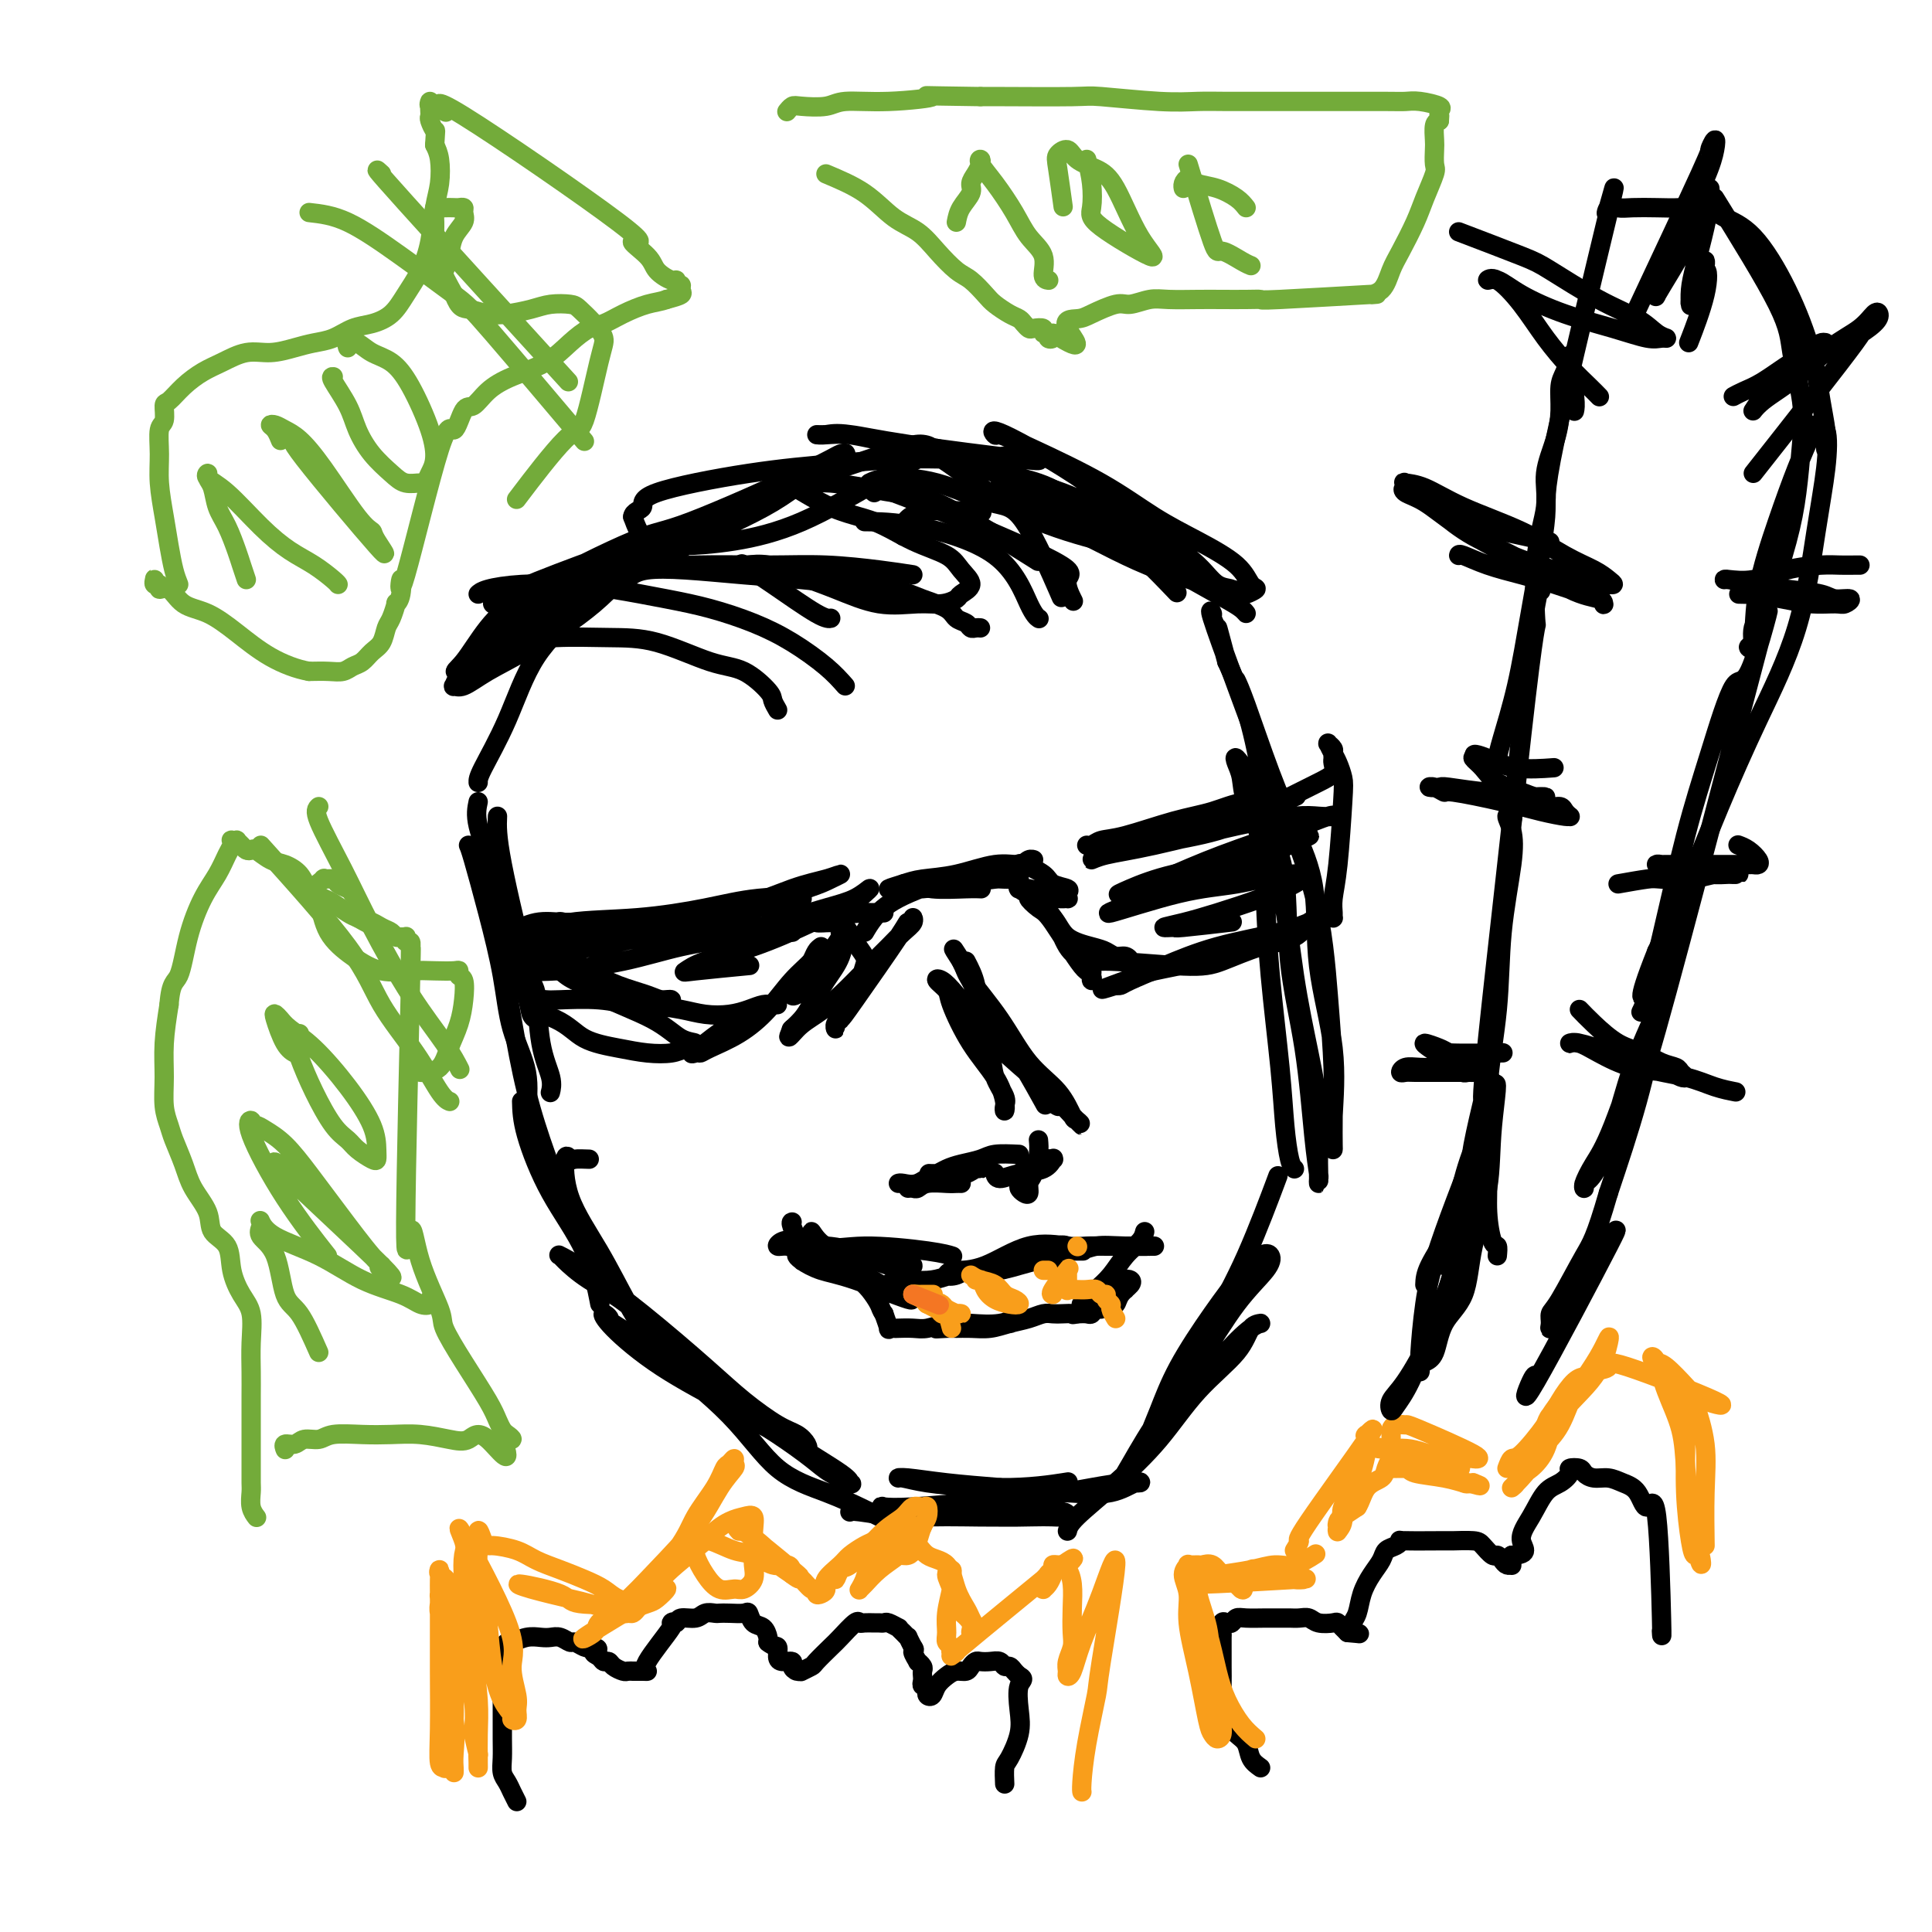 <svg viewBox='0 0 400 400' version='1.1' xmlns='http://www.w3.org/2000/svg' xmlns:xlink='http://www.w3.org/1999/xlink'><g fill='none' stroke='#000000' stroke-width='4' stroke-linecap='round' stroke-linejoin='round'><path d='M99,166c-0.280,1.310 -0.560,2.619 0,5c0.560,2.381 1.958,5.833 3,10c1.042,4.167 1.726,9.048 2,11c0.274,1.952 0.137,0.976 0,0'/><path d='M100,173c0.264,0.835 0.529,1.670 1,4c0.471,2.330 1.149,6.155 2,10c0.851,3.845 1.874,7.710 3,11c1.126,3.290 2.353,6.006 3,8c0.647,1.994 0.713,3.268 1,4c0.287,0.732 0.796,0.924 1,1c0.204,0.076 0.102,0.038 0,0'/><path d='M103,169c-0.087,1.963 -0.173,3.925 1,10c1.173,6.075 3.607,16.262 5,21c1.393,4.738 1.746,4.026 2,6c0.254,1.974 0.408,6.632 1,10c0.592,3.368 1.621,5.445 2,7c0.379,1.555 0.108,2.587 0,3c-0.108,0.413 -0.054,0.206 0,0'/><path d='M97,175c0.164,0.343 0.328,0.685 1,3c0.672,2.315 1.851,6.601 3,11c1.149,4.399 2.270,8.909 3,13c0.730,4.091 1.071,7.762 2,11c0.929,3.238 2.445,6.043 3,9c0.555,2.957 0.149,6.065 0,8c-0.149,1.935 -0.043,2.696 0,3c0.043,0.304 0.021,0.152 0,0'/><path d='M104,197c-0.162,-0.147 -0.323,-0.294 0,2c0.323,2.294 1.131,7.029 2,12c0.869,4.971 1.800,10.178 3,15c1.200,4.822 2.669,9.260 4,13c1.331,3.740 2.523,6.783 3,8c0.477,1.217 0.238,0.609 0,0'/><path d='M108,228c0.045,1.884 0.089,3.767 1,7c0.911,3.233 2.687,7.815 5,12c2.313,4.185 5.161,7.973 7,12c1.839,4.027 2.668,8.293 3,10c0.332,1.707 0.166,0.853 0,0'/><path d='M122,240c-1.183,-0.046 -2.366,-0.093 -3,0c-0.634,0.093 -0.719,0.325 -1,0c-0.281,-0.325 -0.757,-1.207 -1,0c-0.243,1.207 -0.252,4.504 1,8c1.252,3.496 3.767,7.192 6,11c2.233,3.808 4.184,7.727 6,11c1.816,3.273 3.496,5.900 6,8c2.504,2.100 5.832,3.673 8,5c2.168,1.327 3.175,2.408 4,3c0.825,0.592 1.467,0.694 2,1c0.533,0.306 0.959,0.817 1,1c0.041,0.183 -0.301,0.039 -2,-1c-1.699,-1.039 -4.756,-2.972 -8,-6c-3.244,-3.028 -6.676,-7.153 -10,-10c-3.324,-2.847 -6.541,-4.418 -9,-6c-2.459,-1.582 -4.159,-3.174 -5,-4c-0.841,-0.826 -0.821,-0.887 -1,-1c-0.179,-0.113 -0.557,-0.279 0,0c0.557,0.279 2.049,1.002 5,3c2.951,1.998 7.360,5.269 12,9c4.640,3.731 9.509,7.920 13,11c3.491,3.080 5.602,5.051 8,7c2.398,1.949 5.083,3.876 7,5c1.917,1.124 3.067,1.443 4,2c0.933,0.557 1.648,1.351 2,2c0.352,0.649 0.340,1.155 0,1c-0.340,-0.155 -1.009,-0.969 -3,-2c-1.991,-1.031 -5.305,-2.277 -10,-5c-4.695,-2.723 -10.770,-6.921 -15,-10c-4.230,-3.079 -6.615,-5.040 -9,-7'/><path d='M130,276c-6.567,-4.155 -4.483,-3.043 -4,-3c0.483,0.043 -0.635,-0.983 -1,-1c-0.365,-0.017 0.023,0.975 2,3c1.977,2.025 5.542,5.084 10,8c4.458,2.916 9.808,5.689 14,8c4.192,2.311 7.224,4.161 10,6c2.776,1.839 5.295,3.667 7,5c1.705,1.333 2.598,2.170 4,3c1.402,0.830 3.315,1.654 4,2c0.685,0.346 0.143,0.215 0,0c-0.143,-0.215 0.112,-0.512 -2,-2c-2.112,-1.488 -6.590,-4.165 -11,-7c-4.410,-2.835 -8.752,-5.828 -14,-9c-5.248,-3.172 -11.402,-6.523 -14,-8c-2.598,-1.477 -1.640,-1.081 -1,-1c0.640,0.081 0.960,-0.153 4,2c3.040,2.153 8.798,6.693 13,11c4.202,4.307 6.847,8.381 10,11c3.153,2.619 6.814,3.785 10,5c3.186,1.215 5.896,2.481 9,4c3.104,1.519 6.601,3.291 8,4c1.399,0.709 0.699,0.354 0,0'/><path d='M176,313c-0.038,0.031 -0.076,0.062 0,0c0.076,-0.062 0.266,-0.216 2,0c1.734,0.216 5.012,0.803 8,1c2.988,0.197 5.684,0.004 10,0c4.316,-0.004 10.251,0.181 13,0c2.749,-0.181 2.312,-0.727 4,-1c1.688,-0.273 5.500,-0.273 7,0c1.500,0.273 0.687,0.820 0,1c-0.687,0.180 -1.249,-0.008 -4,0c-2.751,0.008 -7.693,0.212 -12,0c-4.307,-0.212 -7.979,-0.841 -11,-1c-3.021,-0.159 -5.390,0.150 -7,0c-1.610,-0.150 -2.460,-0.760 -3,-1c-0.540,-0.240 -0.768,-0.109 0,0c0.768,0.109 2.533,0.197 6,0c3.467,-0.197 8.635,-0.679 13,-1c4.365,-0.321 7.926,-0.480 12,-1c4.074,-0.520 8.662,-1.400 12,-2c3.338,-0.600 5.425,-0.920 7,-1c1.575,-0.080 2.638,0.081 3,0c0.362,-0.081 0.023,-0.403 -1,0c-1.023,0.403 -2.729,1.530 -5,2c-2.271,0.470 -5.106,0.284 -10,0c-4.894,-0.284 -11.845,-0.665 -17,-1c-5.155,-0.335 -8.512,-0.623 -11,-1c-2.488,-0.377 -4.106,-0.844 -5,-1c-0.894,-0.156 -1.064,-0.001 -1,0c0.064,0.001 0.363,-0.154 2,0c1.637,0.154 4.610,0.615 8,1c3.390,0.385 7.195,0.692 11,1'/><path d='M207,308c6.000,0.089 11.000,-0.689 13,-1c2.000,-0.311 1.000,-0.156 0,0'/><path d='M221,317c0.163,-0.682 0.327,-1.363 2,-3c1.673,-1.637 4.856,-4.228 8,-7c3.144,-2.772 6.248,-5.723 9,-9c2.752,-3.277 5.151,-6.878 8,-10c2.849,-3.122 6.147,-5.763 8,-8c1.853,-2.237 2.259,-4.068 3,-5c0.741,-0.932 1.816,-0.964 2,-1c0.184,-0.036 -0.524,-0.074 -2,1c-1.476,1.074 -3.718,3.261 -6,6c-2.282,2.739 -4.602,6.031 -7,9c-2.398,2.969 -4.874,5.615 -7,8c-2.126,2.385 -3.903,4.510 -5,6c-1.097,1.490 -1.514,2.344 -2,3c-0.486,0.656 -1.042,1.115 -1,1c0.042,-0.115 0.680,-0.803 2,-3c1.320,-2.197 3.322,-5.902 6,-10c2.678,-4.098 6.033,-8.589 9,-13c2.967,-4.411 5.544,-8.742 8,-12c2.456,-3.258 4.789,-5.444 6,-7c1.211,-1.556 1.300,-2.482 1,-3c-0.300,-0.518 -0.990,-0.629 -2,0c-1.010,0.629 -2.341,1.997 -4,4c-1.659,2.003 -3.646,4.641 -6,8c-2.354,3.359 -5.076,7.439 -7,11c-1.924,3.561 -3.052,6.603 -4,9c-0.948,2.397 -1.718,4.148 -2,5c-0.282,0.852 -0.076,0.806 0,1c0.076,0.194 0.022,0.627 1,-1c0.978,-1.627 2.989,-5.313 5,-9'/><path d='M244,288c2.185,-3.954 4.648,-9.338 7,-14c2.352,-4.662 4.595,-8.601 7,-14c2.405,-5.399 4.973,-12.257 6,-15c1.027,-2.743 0.514,-1.372 0,0'/><path d='M268,242c-0.326,-0.291 -0.651,-0.582 -1,-2c-0.349,-1.418 -0.721,-3.962 -1,-7c-0.279,-3.038 -0.463,-6.570 -1,-12c-0.537,-5.430 -1.425,-12.760 -2,-19c-0.575,-6.240 -0.837,-11.391 -1,-16c-0.163,-4.609 -0.228,-8.677 -1,-12c-0.772,-3.323 -2.253,-5.901 -3,-8c-0.747,-2.099 -0.761,-3.719 -1,-5c-0.239,-1.281 -0.703,-2.221 -1,-3c-0.297,-0.779 -0.428,-1.395 0,-1c0.428,0.395 1.416,1.801 2,3c0.584,1.199 0.763,2.191 2,6c1.237,3.809 3.533,10.436 5,17c1.467,6.564 2.106,13.064 3,19c0.894,5.936 2.043,11.308 3,16c0.957,4.692 1.720,8.703 2,12c0.280,3.297 0.076,5.879 0,8c-0.076,2.121 -0.023,3.782 0,5c0.023,1.218 0.016,1.993 0,2c-0.016,0.007 -0.040,-0.754 0,-1c0.040,-0.246 0.143,0.024 0,-1c-0.143,-1.024 -0.531,-3.340 -1,-8c-0.469,-4.660 -1.017,-11.664 -2,-18c-0.983,-6.336 -2.401,-12.004 -3,-18c-0.599,-5.996 -0.379,-12.319 -1,-17c-0.621,-4.681 -2.084,-7.719 -3,-11c-0.916,-3.281 -1.285,-6.807 -2,-11c-0.715,-4.193 -1.776,-9.055 -3,-13c-1.224,-3.945 -2.612,-6.972 -4,-10'/><path d='M254,137c-2.245,-8.435 -1.857,-7.023 -2,-7c-0.143,0.023 -0.818,-1.345 -1,-2c-0.182,-0.655 0.129,-0.598 0,-1c-0.129,-0.402 -0.697,-1.261 0,1c0.697,2.261 2.660,7.644 5,14c2.340,6.356 5.058,13.685 8,21c2.942,7.315 6.109,14.615 8,22c1.891,7.385 2.507,14.855 3,21c0.493,6.145 0.864,10.967 1,15c0.136,4.033 0.036,7.279 0,10c-0.036,2.721 -0.007,4.918 0,6c0.007,1.082 -0.009,1.049 0,1c0.009,-0.049 0.044,-0.115 0,-1c-0.044,-0.885 -0.167,-2.588 0,-6c0.167,-3.412 0.623,-8.533 0,-14c-0.623,-5.467 -2.323,-11.281 -3,-17c-0.677,-5.719 -0.329,-11.344 -1,-16c-0.671,-4.656 -2.362,-8.344 -4,-12c-1.638,-3.656 -3.222,-7.279 -5,-12c-1.778,-4.721 -3.748,-10.540 -5,-14c-1.252,-3.460 -1.786,-4.560 -2,-5c-0.214,-0.440 -0.107,-0.220 0,0'/><path d='M99,162c-0.021,-0.465 -0.043,-0.929 1,-3c1.043,-2.071 3.149,-5.748 5,-10c1.851,-4.252 3.445,-9.077 6,-13c2.555,-3.923 6.070,-6.943 9,-10c2.930,-3.057 5.276,-6.152 7,-8c1.724,-1.848 2.825,-2.448 4,-3c1.175,-0.552 2.425,-1.054 3,-1c0.575,0.054 0.476,0.664 0,1c-0.476,0.336 -1.328,0.399 -3,2c-1.672,1.601 -4.165,4.740 -8,8c-3.835,3.260 -9.014,6.640 -13,9c-3.986,2.360 -6.780,3.698 -9,5c-2.220,1.302 -3.866,2.567 -5,3c-1.134,0.433 -1.756,0.035 -2,0c-0.244,-0.035 -0.110,0.293 0,0c0.110,-0.293 0.197,-1.206 2,-3c1.803,-1.794 5.323,-4.470 8,-7c2.677,-2.530 4.512,-4.914 7,-7c2.488,-2.086 5.628,-3.876 8,-5c2.372,-1.124 3.977,-1.584 5,-2c1.023,-0.416 1.466,-0.789 2,-1c0.534,-0.211 1.160,-0.259 0,1c-1.160,1.259 -4.107,3.826 -7,6c-2.893,2.174 -5.731,3.955 -8,6c-2.269,2.045 -3.969,4.352 -6,6c-2.031,1.648 -4.393,2.636 -6,3c-1.607,0.364 -2.459,0.104 -3,0c-0.541,-0.104 -0.770,-0.052 -1,0'/><path d='M95,139c-1.541,0.348 -0.394,-0.284 1,-2c1.394,-1.716 3.033,-4.518 5,-7c1.967,-2.482 4.260,-4.644 10,-8c5.740,-3.356 14.927,-7.905 20,-10c5.073,-2.095 6.031,-1.737 12,-4c5.969,-2.263 16.948,-7.147 23,-10c6.052,-2.853 7.175,-3.676 8,-4c0.825,-0.324 1.351,-0.151 1,0c-0.351,0.151 -1.579,0.280 -4,2c-2.421,1.720 -6.034,5.032 -11,8c-4.966,2.968 -11.285,5.594 -16,8c-4.715,2.406 -7.828,4.593 -15,7c-7.172,2.407 -18.405,5.034 -23,6c-4.595,0.966 -2.552,0.269 -2,0c0.552,-0.269 -0.387,-0.112 -1,0c-0.613,0.112 -0.901,0.179 -1,0c-0.099,-0.179 -0.010,-0.606 3,-2c3.010,-1.394 8.941,-3.757 15,-6c6.059,-2.243 12.245,-4.367 19,-7c6.755,-2.633 14.078,-5.775 20,-8c5.922,-2.225 10.443,-3.534 15,-5c4.557,-1.466 9.150,-3.089 12,-4c2.850,-0.911 3.956,-1.111 5,-1c1.044,0.111 2.027,0.534 2,1c-0.027,0.466 -1.064,0.976 -3,2c-1.936,1.024 -4.770,2.562 -9,5c-4.230,2.438 -9.857,5.778 -15,8c-5.143,2.222 -9.801,3.328 -14,4c-4.199,0.672 -7.938,0.912 -11,1c-3.062,0.088 -5.446,0.025 -7,-1c-1.554,-1.025 -2.277,-3.013 -3,-5'/><path d='M131,107c0.053,-1.102 1.684,-1.357 2,-2c0.316,-0.643 -0.685,-1.674 3,-3c3.685,-1.326 12.056,-2.948 19,-4c6.944,-1.052 12.461,-1.536 18,-2c5.539,-0.464 11.100,-0.910 16,-1c4.900,-0.090 9.140,0.175 13,0c3.860,-0.175 7.341,-0.791 9,-1c1.659,-0.209 1.497,-0.013 2,0c0.503,0.013 1.672,-0.158 2,0c0.328,0.158 -0.184,0.645 0,1c0.184,0.355 1.063,0.578 -4,0c-5.063,-0.578 -16.069,-1.958 -23,-3c-6.931,-1.042 -9.785,-1.745 -12,-2c-2.215,-0.255 -3.789,-0.060 -5,0c-1.211,0.060 -2.059,-0.013 -2,0c0.059,0.013 1.024,0.113 2,0c0.976,-0.113 1.961,-0.439 5,0c3.039,0.439 8.130,1.643 13,3c4.870,1.357 9.518,2.867 14,4c4.482,1.133 8.799,1.891 12,3c3.201,1.109 5.287,2.570 8,4c2.713,1.430 6.051,2.828 8,4c1.949,1.172 2.507,2.119 3,3c0.493,0.881 0.921,1.696 1,2c0.079,0.304 -0.191,0.097 -1,0c-0.809,-0.097 -2.158,-0.082 -6,-1c-3.842,-0.918 -10.176,-2.768 -15,-5c-4.824,-2.232 -8.138,-4.846 -11,-7c-2.862,-2.154 -5.270,-3.849 -7,-5c-1.730,-1.151 -2.780,-1.757 -3,-2c-0.220,-0.243 0.390,-0.121 1,0'/><path d='M193,93c-0.282,-1.212 9.012,2.758 15,5c5.988,2.242 8.671,2.755 12,4c3.329,1.245 7.306,3.222 11,5c3.694,1.778 7.106,3.356 10,5c2.894,1.644 5.271,3.354 7,5c1.729,1.646 2.811,3.229 4,4c1.189,0.771 2.486,0.729 3,1c0.514,0.271 0.245,0.855 0,1c-0.245,0.145 -0.464,-0.149 -3,-2c-2.536,-1.851 -7.387,-5.258 -12,-9c-4.613,-3.742 -8.987,-7.820 -15,-12c-6.013,-4.180 -13.666,-8.462 -17,-10c-3.334,-1.538 -2.348,-0.330 -2,0c0.348,0.330 0.060,-0.216 1,0c0.940,0.216 3.109,1.193 7,3c3.891,1.807 9.504,4.442 14,7c4.496,2.558 7.876,5.038 11,7c3.124,1.962 5.992,3.406 9,5c3.008,1.594 6.155,3.340 8,5c1.845,1.660 2.390,3.235 3,4c0.610,0.765 1.287,0.719 1,1c-0.287,0.281 -1.539,0.890 -2,1c-0.461,0.110 -0.130,-0.278 -3,-1c-2.870,-0.722 -8.940,-1.776 -15,-4c-6.060,-2.224 -12.109,-5.617 -17,-8c-4.891,-2.383 -8.626,-3.754 -11,-5c-2.374,-1.246 -3.389,-2.365 -4,-3c-0.611,-0.635 -0.818,-0.786 -1,-1c-0.182,-0.214 -0.338,-0.490 1,0c1.338,0.490 4.169,1.745 7,3'/><path d='M215,104c3.483,1.144 8.691,3.003 13,5c4.309,1.997 7.719,4.133 11,6c3.281,1.867 6.433,3.465 9,5c2.567,1.535 4.550,3.008 6,4c1.450,0.992 2.368,1.502 3,2c0.632,0.498 0.980,0.984 1,1c0.020,0.016 -0.287,-0.439 -1,-1c-0.713,-0.561 -1.832,-1.228 -5,-3c-3.168,-1.772 -8.386,-4.647 -14,-8c-5.614,-3.353 -11.622,-7.182 -17,-10c-5.378,-2.818 -10.124,-4.626 -13,-6c-2.876,-1.374 -3.882,-2.316 -5,-3c-1.118,-0.684 -2.347,-1.110 -2,-1c0.347,0.110 2.269,0.756 5,2c2.731,1.244 6.270,3.088 10,5c3.730,1.912 7.649,3.894 11,6c3.351,2.106 6.133,4.336 9,7c2.867,2.664 5.819,5.761 7,7c1.181,1.239 0.590,0.619 0,0'/><path d='M123,191c-0.672,-0.001 -1.345,-0.002 -2,0c-0.655,0.002 -1.293,0.007 -2,0c-0.707,-0.007 -1.484,-0.026 -2,0c-0.516,0.026 -0.770,0.098 -1,0c-0.230,-0.098 -0.437,-0.365 1,0c1.437,0.365 4.517,1.362 8,2c3.483,0.638 7.370,0.917 11,1c3.630,0.083 7.002,-0.030 10,0c2.998,0.030 5.620,0.204 8,0c2.380,-0.204 4.517,-0.787 6,-1c1.483,-0.213 2.312,-0.057 3,0c0.688,0.057 1.235,0.015 1,0c-0.235,-0.015 -1.251,-0.004 -3,0c-1.749,0.004 -4.229,0.001 -8,0c-3.771,-0.001 -8.831,-0.000 -13,0c-4.169,0.000 -7.447,0.000 -11,0c-3.553,-0.000 -7.381,-0.000 -10,0c-2.619,0.000 -4.029,0.002 -5,0c-0.971,-0.002 -1.502,-0.006 -2,0c-0.498,0.006 -0.963,0.022 -1,0c-0.037,-0.022 0.354,-0.082 2,0c1.646,0.082 4.548,0.307 8,0c3.452,-0.307 7.456,-1.144 13,-2c5.544,-0.856 12.629,-1.729 18,-3c5.371,-1.271 9.028,-2.939 12,-4c2.972,-1.061 5.261,-1.516 7,-2c1.739,-0.484 2.930,-0.996 3,-1c0.070,-0.004 -0.981,0.499 -2,1c-1.019,0.501 -2.005,1.000 -5,2c-2.995,1.000 -7.997,2.500 -13,4'/><path d='M154,188c-5.834,1.718 -10.418,2.512 -15,3c-4.582,0.488 -9.160,0.668 -13,1c-3.840,0.332 -6.940,0.814 -9,1c-2.060,0.186 -3.079,0.076 -4,0c-0.921,-0.076 -1.744,-0.117 -2,0c-0.256,0.117 0.057,0.392 1,0c0.943,-0.392 2.517,-1.451 6,-2c3.483,-0.549 8.873,-0.587 14,-1c5.127,-0.413 9.989,-1.202 14,-2c4.011,-0.798 7.170,-1.605 11,-2c3.830,-0.395 8.331,-0.378 9,0c0.669,0.378 -2.495,1.117 -6,2c-3.505,0.883 -7.352,1.910 -12,3c-4.648,1.090 -10.096,2.243 -15,3c-4.904,0.757 -9.263,1.116 -13,2c-3.737,0.884 -6.853,2.291 -9,3c-2.147,0.709 -3.324,0.721 -4,1c-0.676,0.279 -0.850,0.825 -1,1c-0.150,0.175 -0.277,-0.022 1,0c1.277,0.022 3.956,0.262 8,0c4.044,-0.262 9.452,-1.027 14,-2c4.548,-0.973 8.236,-2.154 12,-3c3.764,-0.846 7.605,-1.357 10,-2c2.395,-0.643 3.344,-1.418 4,-2c0.656,-0.582 1.019,-0.972 1,-1c-0.019,-0.028 -0.419,0.305 -2,1c-1.581,0.695 -4.341,1.753 -8,2c-3.659,0.247 -8.216,-0.318 -12,0c-3.784,0.318 -6.795,1.519 -10,2c-3.205,0.481 -6.602,0.240 -10,0'/><path d='M114,196c-7.535,0.606 -5.872,0.122 -6,0c-0.128,-0.122 -2.048,0.117 -3,0c-0.952,-0.117 -0.935,-0.592 -1,-1c-0.065,-0.408 -0.211,-0.750 0,-1c0.211,-0.250 0.779,-0.407 2,-1c1.221,-0.593 3.093,-1.623 5,-2c1.907,-0.377 3.848,-0.101 6,0c2.152,0.101 4.516,0.026 6,0c1.484,-0.026 2.090,-0.004 3,0c0.910,0.004 2.124,-0.010 2,0c-0.124,0.010 -1.587,0.043 -2,0c-0.413,-0.043 0.225,-0.161 -2,0c-2.225,0.161 -7.314,0.602 -10,1c-2.686,0.398 -2.969,0.753 -3,1c-0.031,0.247 0.190,0.384 1,1c0.810,0.616 2.208,1.710 4,3c1.792,1.290 3.977,2.775 6,4c2.023,1.225 3.884,2.188 6,3c2.116,0.812 4.486,1.471 6,2c1.514,0.529 2.171,0.927 3,1c0.829,0.073 1.829,-0.180 2,0c0.171,0.180 -0.486,0.794 -1,1c-0.514,0.206 -0.886,0.003 -2,0c-1.114,-0.003 -2.971,0.195 -5,0c-2.029,-0.195 -4.229,-0.781 -7,-1c-2.771,-0.219 -6.114,-0.069 -8,0c-1.886,0.069 -2.315,0.057 -3,0c-0.685,-0.057 -1.624,-0.159 -2,0c-0.376,0.159 -0.188,0.580 0,1'/><path d='M111,208c-3.388,0.620 1.144,1.669 4,3c2.856,1.331 4.038,2.942 6,4c1.962,1.058 4.703,1.562 7,2c2.297,0.438 4.149,0.810 6,1c1.851,0.190 3.702,0.198 5,0c1.298,-0.198 2.042,-0.600 3,-1c0.958,-0.400 2.131,-0.796 2,-1c-0.131,-0.204 -1.565,-0.217 -3,-1c-1.435,-0.783 -2.872,-2.337 -6,-4c-3.128,-1.663 -7.947,-3.435 -11,-5c-3.053,-1.565 -4.339,-2.921 -6,-4c-1.661,-1.079 -3.695,-1.880 -4,-2c-0.305,-0.120 1.120,0.440 2,1c0.880,0.560 1.213,1.120 3,2c1.787,0.880 5.026,2.079 8,3c2.974,0.921 5.681,1.565 8,2c2.319,0.435 4.249,0.663 6,1c1.751,0.337 3.323,0.784 5,1c1.677,0.216 3.459,0.201 5,0c1.541,-0.201 2.840,-0.590 4,-1c1.160,-0.410 2.179,-0.842 3,-1c0.821,-0.158 1.443,-0.042 2,0c0.557,0.042 1.048,0.009 1,0c-0.048,-0.009 -0.636,0.004 -1,0c-0.364,-0.004 -0.504,-0.026 -1,0c-0.496,0.026 -1.350,0.100 -3,1c-1.650,0.900 -4.098,2.627 -6,4c-1.902,1.373 -3.258,2.392 -4,3c-0.742,0.608 -0.871,0.804 -1,1'/><path d='M145,217c-2.750,1.611 -1.626,1.140 -1,1c0.626,-0.140 0.753,0.052 1,0c0.247,-0.052 0.613,-0.349 2,-1c1.387,-0.651 3.796,-1.655 6,-3c2.204,-1.345 4.202,-3.029 6,-5c1.798,-1.971 3.397,-4.227 5,-6c1.603,-1.773 3.211,-3.061 4,-4c0.789,-0.939 0.759,-1.528 1,-2c0.241,-0.472 0.753,-0.827 1,-1c0.247,-0.173 0.229,-0.164 0,0c-0.229,0.164 -0.667,0.483 -1,1c-0.333,0.517 -0.560,1.232 -1,2c-0.440,0.768 -1.094,1.589 -2,3c-0.906,1.411 -2.066,3.413 -2,4c0.066,0.587 1.356,-0.242 2,-1c0.644,-0.758 0.641,-1.446 1,-2c0.359,-0.554 1.081,-0.975 2,-2c0.919,-1.025 2.036,-2.653 3,-4c0.964,-1.347 1.773,-2.413 2,-3c0.227,-0.587 -0.130,-0.697 0,-1c0.130,-0.303 0.747,-0.801 1,-1c0.253,-0.199 0.143,-0.100 0,1c-0.143,1.100 -0.319,3.202 -1,5c-0.681,1.798 -1.868,3.291 -3,5c-1.132,1.709 -2.211,3.633 -3,5c-0.789,1.367 -1.289,2.176 -2,3c-0.711,0.824 -1.632,1.664 -2,2c-0.368,0.336 -0.184,0.168 0,0'/><path d='M164,213c-1.504,3.079 -0.265,1.275 1,0c1.265,-1.275 2.555,-2.022 4,-3c1.445,-0.978 3.046,-2.188 5,-4c1.954,-1.812 4.260,-4.228 6,-6c1.740,-1.772 2.912,-2.902 4,-4c1.088,-1.098 2.091,-2.164 3,-3c0.909,-0.836 1.722,-1.440 2,-2c0.278,-0.560 0.019,-1.075 0,-1c-0.019,0.075 0.202,0.741 0,1c-0.202,0.259 -0.829,0.110 -1,0c-0.171,-0.110 0.112,-0.183 -2,3c-2.112,3.183 -6.620,9.621 -9,13c-2.380,3.379 -2.634,3.700 -3,4c-0.366,0.300 -0.846,0.580 -1,1c-0.154,0.420 0.018,0.979 0,1c-0.018,0.021 -0.226,-0.498 0,-1c0.226,-0.502 0.887,-0.987 1,-1c0.113,-0.013 -0.320,0.446 0,0c0.320,-0.446 1.394,-1.795 2,-3c0.606,-1.205 0.745,-2.265 1,-3c0.255,-0.735 0.627,-1.146 1,-2c0.373,-0.854 0.747,-2.152 1,-3c0.253,-0.848 0.387,-1.245 0,-2c-0.387,-0.755 -1.293,-1.866 -2,-3c-0.707,-1.134 -1.214,-2.290 -2,-3c-0.786,-0.710 -1.850,-0.974 -3,-1c-1.150,-0.026 -2.387,0.185 -3,0c-0.613,-0.185 -0.604,-0.767 -1,-1c-0.396,-0.233 -1.198,-0.116 -2,0'/><path d='M166,190c-1.327,-0.311 -0.145,-0.087 0,0c0.145,0.087 -0.747,0.037 -1,0c-0.253,-0.037 0.133,-0.063 1,0c0.867,0.063 2.216,0.213 4,0c1.784,-0.213 4.004,-0.789 6,-1c1.996,-0.211 3.770,-0.055 5,0c1.230,0.055 1.917,0.010 2,0c0.083,-0.010 -0.438,0.016 -1,0c-0.562,-0.016 -1.165,-0.072 -3,0c-1.835,0.072 -4.901,0.273 -8,1c-3.099,0.727 -6.231,1.978 -11,3c-4.769,1.022 -11.175,1.813 -13,2c-1.825,0.187 0.931,-0.231 4,-1c3.069,-0.769 6.452,-1.888 10,-3c3.548,-1.112 7.260,-2.216 10,-3c2.740,-0.784 4.507,-1.247 6,-2c1.493,-0.753 2.711,-1.797 3,-2c0.289,-0.203 -0.352,0.435 -1,1c-0.648,0.565 -1.305,1.059 -3,2c-1.695,0.941 -4.428,2.330 -8,4c-3.572,1.670 -7.981,3.621 -12,5c-4.019,1.379 -7.646,2.187 -10,3c-2.354,0.813 -3.435,1.630 -4,2c-0.565,0.370 -0.614,0.292 2,0c2.614,-0.292 7.890,-0.798 10,-1c2.110,-0.202 1.055,-0.101 0,0'/><path d='M179,193c0.540,-0.922 1.080,-1.845 2,-3c0.920,-1.155 2.222,-2.543 5,-4c2.778,-1.457 7.034,-2.983 10,-4c2.966,-1.017 4.641,-1.526 7,-2c2.359,-0.474 5.400,-0.913 7,-1c1.600,-0.087 1.759,0.177 2,0c0.241,-0.177 0.564,-0.795 1,-1c0.436,-0.205 0.986,0.004 1,0c0.014,-0.004 -0.510,-0.222 -1,0c-0.490,0.222 -0.948,0.885 -2,1c-1.052,0.115 -2.697,-0.319 -5,0c-2.303,0.319 -5.265,1.392 -8,2c-2.735,0.608 -5.244,0.751 -7,1c-1.756,0.249 -2.759,0.603 -4,1c-1.241,0.397 -2.721,0.836 -3,1c-0.279,0.164 0.645,0.054 1,0c0.355,-0.054 0.143,-0.053 1,0c0.857,0.053 2.782,0.158 5,0c2.218,-0.158 4.729,-0.578 7,-1c2.271,-0.422 4.301,-0.845 6,-1c1.699,-0.155 3.068,-0.043 4,0c0.932,0.043 1.429,0.015 2,0c0.571,-0.015 1.216,-0.018 1,0c-0.216,0.018 -1.294,0.057 -2,0c-0.706,-0.057 -1.040,-0.212 -3,0c-1.960,0.212 -5.546,0.789 -8,1c-2.454,0.211 -3.776,0.057 -5,0c-1.224,-0.057 -2.350,-0.016 -3,0c-0.650,0.016 -0.825,0.008 -1,0'/><path d='M189,183c-3.545,0.094 -1.409,-0.171 0,0c1.409,0.171 2.089,0.778 4,1c1.911,0.222 5.053,0.060 7,0c1.947,-0.060 2.699,-0.017 3,0c0.301,0.017 0.150,0.009 0,0'/><path d='M211,179c0.006,-0.172 0.012,-0.345 1,0c0.988,0.345 2.958,1.206 4,2c1.042,0.794 1.156,1.519 2,2c0.844,0.481 2.417,0.718 3,1c0.583,0.282 0.176,0.609 0,1c-0.176,0.391 -0.119,0.847 0,1c0.119,0.153 0.301,0.002 0,0c-0.301,-0.002 -1.085,0.143 -2,0c-0.915,-0.143 -1.960,-0.576 -3,-1c-1.040,-0.424 -2.075,-0.841 -3,-1c-0.925,-0.159 -1.742,-0.061 -2,0c-0.258,0.061 0.041,0.086 0,0c-0.041,-0.086 -0.422,-0.281 0,0c0.422,0.281 1.648,1.038 3,2c1.352,0.962 2.832,2.129 4,4c1.168,1.871 2.026,4.446 3,6c0.974,1.554 2.065,2.086 3,3c0.935,0.914 1.712,2.211 2,3c0.288,0.789 0.085,1.069 0,1c-0.085,-0.069 -0.052,-0.489 0,-1c0.052,-0.511 0.123,-1.113 0,-1c-0.123,0.113 -0.440,0.940 -2,-1c-1.560,-1.940 -4.363,-6.647 -6,-9c-1.637,-2.353 -2.109,-2.352 -3,-3c-0.891,-0.648 -2.201,-1.944 -2,-2c0.201,-0.056 1.915,1.127 3,2c1.085,0.873 1.543,1.437 2,2'/><path d='M218,190c1.192,1.415 1.671,2.953 3,4c1.329,1.047 3.509,1.605 5,2c1.491,0.395 2.292,0.629 3,1c0.708,0.371 1.323,0.880 2,1c0.677,0.120 1.415,-0.149 2,0c0.585,0.149 1.017,0.715 1,1c-0.017,0.285 -0.482,0.287 -1,0c-0.518,-0.287 -1.088,-0.864 -2,-1c-0.912,-0.136 -2.164,0.167 -3,0c-0.836,-0.167 -1.256,-0.806 -2,-1c-0.744,-0.194 -1.813,0.057 -2,0c-0.187,-0.057 0.509,-0.423 1,0c0.491,0.423 0.779,1.634 1,2c0.221,0.366 0.377,-0.113 4,0c3.623,0.113 10.715,0.818 15,1c4.285,0.182 5.764,-0.158 8,-1c2.236,-0.842 5.231,-2.187 8,-3c2.769,-0.813 5.313,-1.093 7,-2c1.687,-0.907 2.518,-2.441 3,-3c0.482,-0.559 0.615,-0.144 1,0c0.385,0.144 1.024,0.019 1,0c-0.024,-0.019 -0.709,0.070 -1,0c-0.291,-0.070 -0.186,-0.299 -1,0c-0.814,0.299 -2.547,1.128 -6,2c-3.453,0.872 -8.627,1.789 -13,3c-4.373,1.211 -7.945,2.716 -11,4c-3.055,1.284 -5.592,2.346 -7,3c-1.408,0.654 -1.688,0.901 -2,1c-0.312,0.099 -0.656,0.049 -1,0'/><path d='M231,204c-5.986,1.885 -0.949,0.097 2,-1c2.949,-1.097 3.812,-1.502 6,-2c2.188,-0.498 5.702,-1.089 9,-2c3.298,-0.911 6.379,-2.143 9,-3c2.621,-0.857 4.783,-1.340 7,-2c2.217,-0.660 4.489,-1.497 6,-2c1.511,-0.503 2.262,-0.672 3,-1c0.738,-0.328 1.465,-0.813 2,-1c0.535,-0.187 0.878,-0.075 1,0c0.122,0.075 0.022,0.112 0,0c-0.022,-0.112 0.033,-0.375 0,-1c-0.033,-0.625 -0.156,-1.613 0,-3c0.156,-1.387 0.589,-3.172 1,-7c0.411,-3.828 0.800,-9.699 1,-13c0.200,-3.301 0.212,-4.033 0,-5c-0.212,-0.967 -0.646,-2.169 -1,-3c-0.354,-0.831 -0.627,-1.292 -1,-2c-0.373,-0.708 -0.846,-1.665 -1,-2c-0.154,-0.335 0.011,-0.048 0,0c-0.011,0.048 -0.200,-0.143 0,0c0.200,0.143 0.787,0.619 1,1c0.213,0.381 0.050,0.668 0,1c-0.050,0.332 0.011,0.711 0,1c-0.011,0.289 -0.096,0.490 0,1c0.096,0.510 0.372,1.330 0,2c-0.372,0.670 -1.392,1.192 -3,2c-1.608,0.808 -3.804,1.904 -6,3'/><path d='M267,165c-3.098,0.899 -6.342,0.646 -9,1c-2.658,0.354 -4.729,1.314 -7,2c-2.271,0.686 -4.742,1.098 -8,2c-3.258,0.902 -7.302,2.295 -10,3c-2.698,0.705 -4.048,0.723 -5,1c-0.952,0.277 -1.505,0.815 -2,1c-0.495,0.185 -0.933,0.019 -1,0c-0.067,-0.019 0.236,0.110 1,0c0.764,-0.110 1.987,-0.457 4,-1c2.013,-0.543 4.815,-1.281 8,-2c3.185,-0.719 6.752,-1.420 10,-2c3.248,-0.580 6.176,-1.039 10,-2c3.824,-0.961 8.544,-2.422 10,-3c1.456,-0.578 -0.351,-0.271 -3,1c-2.649,1.271 -6.141,3.508 -10,5c-3.859,1.492 -8.087,2.239 -12,3c-3.913,0.761 -7.512,1.534 -10,2c-2.488,0.466 -3.865,0.623 -5,1c-1.135,0.377 -2.030,0.973 -2,1c0.030,0.027 0.983,-0.515 3,-1c2.017,-0.485 5.098,-0.914 10,-2c4.902,-1.086 11.626,-2.829 17,-4c5.374,-1.171 9.397,-1.771 12,-2c2.603,-0.229 3.786,-0.089 5,0c1.214,0.089 2.458,0.126 3,0c0.542,-0.126 0.382,-0.415 -1,0c-1.382,0.415 -3.988,1.535 -8,3c-4.012,1.465 -9.432,3.276 -14,5c-4.568,1.724 -8.284,3.362 -12,5'/><path d='M241,182c-6.011,2.111 -3.537,0.887 -4,1c-0.463,0.113 -3.861,1.561 -5,2c-1.139,0.439 -0.019,-0.131 2,-1c2.019,-0.869 4.937,-2.037 9,-3c4.063,-0.963 9.272,-1.722 13,-3c3.728,-1.278 5.976,-3.074 8,-4c2.024,-0.926 3.824,-0.981 5,-1c1.176,-0.019 1.729,-0.000 2,0c0.271,0.000 0.260,-0.017 -2,1c-2.260,1.017 -6.769,3.068 -11,5c-4.231,1.932 -8.184,3.745 -12,5c-3.816,1.255 -7.495,1.950 -11,3c-3.505,1.050 -6.837,2.453 -5,2c1.837,-0.453 8.844,-2.764 14,-4c5.156,-1.236 8.461,-1.398 12,-2c3.539,-0.602 7.311,-1.645 9,-2c1.689,-0.355 1.293,-0.023 2,0c0.707,0.023 2.515,-0.264 3,0c0.485,0.264 -0.353,1.080 -2,2c-1.647,0.920 -4.104,1.945 -7,3c-2.896,1.055 -6.231,2.140 -9,3c-2.769,0.860 -4.971,1.495 -7,2c-2.029,0.505 -3.883,0.881 -4,1c-0.117,0.119 1.505,-0.020 2,0c0.495,0.020 -0.136,0.198 2,0c2.136,-0.198 7.039,-0.771 9,-1c1.961,-0.229 0.981,-0.115 0,0'/><path d='M200,199c0.789,1.500 1.578,3.000 2,5c0.422,2.000 0.477,4.500 1,7c0.523,2.500 1.513,5.000 2,7c0.487,2.000 0.471,3.499 1,5c0.529,1.501 1.602,3.005 2,4c0.398,0.995 0.120,1.481 0,2c-0.120,0.519 -0.081,1.072 0,1c0.081,-0.072 0.206,-0.767 0,-2c-0.206,-1.233 -0.743,-3.003 -2,-5c-1.257,-1.997 -3.235,-4.221 -5,-7c-1.765,-2.779 -3.317,-6.112 -4,-8c-0.683,-1.888 -0.496,-2.331 -1,-3c-0.504,-0.669 -1.700,-1.563 -2,-2c-0.300,-0.437 0.297,-0.415 1,0c0.703,0.415 1.512,1.224 3,3c1.488,1.776 3.656,4.518 6,7c2.344,2.482 4.863,4.703 7,7c2.137,2.297 3.892,4.668 5,6c1.108,1.332 1.570,1.623 2,2c0.430,0.377 0.829,0.838 1,1c0.171,0.162 0.113,0.024 0,0c-0.113,-0.024 -0.282,0.065 -1,-1c-0.718,-1.065 -1.985,-3.282 -4,-6c-2.015,-2.718 -4.777,-5.935 -7,-9c-2.223,-3.065 -3.906,-5.979 -5,-8c-1.094,-2.021 -1.598,-3.149 -2,-4c-0.402,-0.851 -0.701,-1.426 -1,-2'/><path d='M199,199c-2.983,-4.633 -0.941,-1.714 0,0c0.941,1.714 0.781,2.225 2,4c1.219,1.775 3.818,4.814 6,8c2.182,3.186 3.949,6.519 6,9c2.051,2.481 4.388,4.111 6,6c1.612,1.889 2.498,4.037 3,5c0.502,0.963 0.618,0.741 1,1c0.382,0.259 1.029,1.001 1,1c-0.029,-0.001 -0.733,-0.744 -1,-1c-0.267,-0.256 -0.096,-0.026 -1,-1c-0.904,-0.974 -2.881,-3.153 -6,-6c-3.119,-2.847 -7.378,-6.362 -10,-9c-2.622,-2.638 -3.606,-4.397 -4,-5c-0.394,-0.603 -0.200,-0.048 1,1c1.200,1.048 3.404,2.590 5,4c1.596,1.410 2.584,2.687 4,5c1.416,2.313 3.262,5.661 4,7c0.738,1.339 0.369,0.670 0,0'/><path d='M215,236c0.081,0.860 0.163,1.720 0,3c-0.163,1.280 -0.569,2.981 -1,4c-0.431,1.019 -0.885,1.357 -1,2c-0.115,0.643 0.111,1.591 0,2c-0.111,0.409 -0.559,0.278 -1,0c-0.441,-0.278 -0.876,-0.704 -1,-1c-0.124,-0.296 0.063,-0.461 0,-1c-0.063,-0.539 -0.377,-1.451 0,-2c0.377,-0.549 1.446,-0.736 2,-1c0.554,-0.264 0.593,-0.606 1,-1c0.407,-0.394 1.182,-0.839 2,-1c0.818,-0.161 1.680,-0.036 2,0c0.320,0.036 0.099,-0.016 0,0c-0.099,0.016 -0.075,0.100 0,0c0.075,-0.100 0.202,-0.384 0,0c-0.202,0.384 -0.734,1.437 -2,2c-1.266,0.563 -3.267,0.635 -5,1c-1.733,0.365 -3.197,1.021 -4,1c-0.803,-0.021 -0.944,-0.720 -1,-1c-0.056,-0.280 -0.028,-0.140 0,0'/><path d='M211,239c-1.874,-0.089 -3.749,-0.178 -5,0c-1.251,0.178 -1.879,0.622 -3,1c-1.121,0.378 -2.736,0.690 -4,1c-1.264,0.310 -2.178,0.619 -3,1c-0.822,0.381 -1.554,0.834 -2,1c-0.446,0.166 -0.608,0.044 -1,0c-0.392,-0.044 -1.013,-0.011 -1,0c0.013,0.011 0.661,-0.001 1,0c0.339,0.001 0.368,0.015 1,0c0.632,-0.015 1.866,-0.058 3,0c1.134,0.058 2.167,0.216 3,0c0.833,-0.216 1.465,-0.806 2,-1c0.535,-0.194 0.972,0.008 1,0c0.028,-0.008 -0.353,-0.226 -1,0c-0.647,0.226 -1.561,0.898 -3,1c-1.439,0.102 -3.405,-0.365 -5,0c-1.595,0.365 -2.820,1.562 -4,2c-1.180,0.438 -2.316,0.117 -3,0c-0.684,-0.117 -0.915,-0.032 -1,0c-0.085,0.032 -0.024,0.009 0,0c0.024,-0.009 0.012,-0.005 0,0'/><path d='M199,245c-0.303,-0.008 -0.606,-0.016 -1,0c-0.394,0.016 -0.880,0.057 -2,0c-1.120,-0.057 -2.875,-0.211 -4,0c-1.125,0.211 -1.621,0.789 -2,1c-0.379,0.211 -0.640,0.057 -1,0c-0.360,-0.057 -0.817,-0.016 -1,0c-0.183,0.016 -0.091,0.008 0,0'/><path d='M164,253c-0.162,0.027 -0.324,0.053 0,1c0.324,0.947 1.134,2.814 2,4c0.866,1.186 1.790,1.691 3,2c1.210,0.309 2.707,0.422 4,1c1.293,0.578 2.382,1.619 3,2c0.618,0.381 0.766,0.100 1,0c0.234,-0.100 0.555,-0.020 1,0c0.445,0.020 1.014,-0.022 1,0c-0.014,0.022 -0.612,0.107 -1,0c-0.388,-0.107 -0.567,-0.406 -2,-1c-1.433,-0.594 -4.119,-1.483 -6,-2c-1.881,-0.517 -2.956,-0.661 -4,-1c-1.044,-0.339 -2.058,-0.871 -3,-1c-0.942,-0.129 -1.813,0.145 -2,0c-0.187,-0.145 0.308,-0.711 1,-1c0.692,-0.289 1.580,-0.303 2,0c0.420,0.303 0.371,0.922 1,1c0.629,0.078 1.935,-0.387 4,0c2.065,0.387 4.887,1.624 7,2c2.113,0.376 3.516,-0.109 5,0c1.484,0.109 3.050,0.813 4,1c0.950,0.187 1.283,-0.143 2,0c0.717,0.143 1.816,0.760 2,1c0.184,0.240 -0.547,0.103 -1,0c-0.453,-0.103 -0.626,-0.172 -1,0c-0.374,0.172 -0.947,0.585 -3,0c-2.053,-0.585 -5.587,-2.167 -8,-3c-2.413,-0.833 -3.707,-0.916 -5,-1'/><path d='M171,258c-3.149,-0.387 -2.023,0.645 -2,0c0.023,-0.645 -1.058,-2.968 -1,-3c0.058,-0.032 1.256,2.226 3,3c1.744,0.774 4.034,0.063 8,0c3.966,-0.063 9.606,0.521 13,1c3.394,0.479 4.541,0.851 5,1c0.459,0.149 0.229,0.074 0,0'/><path d='M183,267c0.648,-0.908 1.295,-1.815 3,-2c1.705,-0.185 4.466,0.353 7,0c2.534,-0.353 4.839,-1.597 7,-2c2.161,-0.403 4.176,0.037 6,0c1.824,-0.037 3.456,-0.549 5,-1c1.544,-0.451 3.001,-0.839 4,-1c0.999,-0.161 1.539,-0.094 2,0c0.461,0.094 0.842,0.215 1,0c0.158,-0.215 0.093,-0.766 0,-1c-0.093,-0.234 -0.212,-0.150 -1,0c-0.788,0.150 -2.244,0.367 -4,1c-1.756,0.633 -3.812,1.683 -6,2c-2.188,0.317 -4.510,-0.097 -6,0c-1.490,0.097 -2.149,0.706 -3,1c-0.851,0.294 -1.893,0.274 -2,0c-0.107,-0.274 0.723,-0.802 1,-1c0.277,-0.198 0.001,-0.067 1,0c0.999,0.067 3.271,0.071 6,-1c2.729,-1.071 5.914,-3.215 9,-4c3.086,-0.785 6.072,-0.210 8,0c1.928,0.210 2.796,0.056 4,0c1.204,-0.056 2.742,-0.015 4,0c1.258,0.015 2.234,0.004 3,0c0.766,-0.004 1.321,-0.001 2,0c0.679,0.001 1.483,0.000 2,0c0.517,-0.000 0.747,-0.000 1,0c0.253,0.000 0.530,0.000 1,0c0.470,-0.000 1.134,-0.000 1,0c-0.134,0.000 -1.067,0.000 -2,0'/><path d='M237,258c3.112,0.020 -1.106,0.071 -4,0c-2.894,-0.071 -4.462,-0.264 -6,0c-1.538,0.264 -3.044,0.985 -4,1c-0.956,0.015 -1.362,-0.675 -2,-1c-0.638,-0.325 -1.508,-0.283 -2,0c-0.492,0.283 -0.607,0.808 -1,1c-0.393,0.192 -1.065,0.051 -1,0c0.065,-0.051 0.865,-0.014 1,0c0.135,0.014 -0.397,0.004 0,0c0.397,-0.004 1.722,-0.001 3,0c1.278,0.001 2.508,0.000 3,0c0.492,-0.000 0.246,-0.000 0,0'/><path d='M237,255c-0.153,0.606 -0.307,1.213 -1,2c-0.693,0.787 -1.927,1.756 -3,3c-1.073,1.244 -1.987,2.764 -3,4c-1.013,1.236 -2.125,2.188 -3,3c-0.875,0.812 -1.513,1.485 -2,2c-0.487,0.515 -0.822,0.871 -1,1c-0.178,0.129 -0.199,0.032 0,0c0.199,-0.032 0.619,0.003 1,0c0.381,-0.003 0.722,-0.042 1,0c0.278,0.042 0.491,0.166 1,0c0.509,-0.166 1.312,-0.623 2,-1c0.688,-0.377 1.259,-0.676 2,-1c0.741,-0.324 1.650,-0.673 2,-1c0.350,-0.327 0.140,-0.632 0,-1c-0.140,-0.368 -0.208,-0.799 0,-1c0.208,-0.201 0.694,-0.173 1,0c0.306,0.173 0.433,0.492 0,1c-0.433,0.508 -1.426,1.207 -2,2c-0.574,0.793 -0.727,1.681 -1,2c-0.273,0.319 -0.664,0.070 -1,0c-0.336,-0.070 -0.615,0.037 -1,0c-0.385,-0.037 -0.876,-0.220 -1,0c-0.124,0.220 0.119,0.844 0,1c-0.119,0.156 -0.599,-0.154 -1,0c-0.401,0.154 -0.723,0.772 -1,1c-0.277,0.228 -0.508,0.065 -1,0c-0.492,-0.065 -1.246,-0.033 -2,0'/><path d='M223,272c-1.369,0.310 -0.792,0.086 -1,0c-0.208,-0.086 -1.202,-0.034 -2,0c-0.798,0.034 -1.399,0.051 -2,0c-0.601,-0.051 -1.203,-0.171 -2,0c-0.797,0.171 -1.790,0.634 -3,1c-1.210,0.366 -2.639,0.634 -4,1c-1.361,0.366 -2.655,0.831 -4,1c-1.345,0.169 -2.741,0.041 -4,0c-1.259,-0.041 -2.379,0.004 -3,0c-0.621,-0.004 -0.742,-0.058 -2,0c-1.258,0.058 -3.654,0.230 -1,0c2.654,-0.230 10.357,-0.860 13,-1c2.643,-0.140 0.227,0.210 0,0c-0.227,-0.210 1.734,-0.981 2,-1c0.266,-0.019 -1.163,0.713 -3,1c-1.837,0.287 -4.082,0.129 -6,0c-1.918,-0.129 -3.508,-0.231 -5,0c-1.492,0.231 -2.887,0.793 -4,1c-1.113,0.207 -1.944,0.058 -3,0c-1.056,-0.058 -2.338,-0.024 -3,0c-0.662,0.024 -0.703,0.037 -1,0c-0.297,-0.037 -0.849,-0.125 -1,0c-0.151,0.125 0.100,0.464 0,0c-0.100,-0.464 -0.550,-1.732 -1,-3'/><path d='M183,272c-0.595,-0.761 -0.584,-1.164 -1,-2c-0.416,-0.836 -1.259,-2.104 -2,-3c-0.741,-0.896 -1.378,-1.419 -2,-2c-0.622,-0.581 -1.228,-1.220 -2,-2c-0.772,-0.780 -1.710,-1.700 -2,-2c-0.290,-0.300 0.069,0.021 0,0c-0.069,-0.021 -0.565,-0.383 0,0c0.565,0.383 2.190,1.512 3,2c0.810,0.488 0.805,0.334 2,1c1.195,0.666 3.591,2.151 5,3c1.409,0.849 1.830,1.063 2,1c0.170,-0.063 0.088,-0.401 1,0c0.912,0.401 2.818,1.542 1,1c-1.818,-0.542 -7.359,-2.769 -11,-4c-3.641,-1.231 -5.382,-1.468 -7,-2c-1.618,-0.532 -3.114,-1.359 -4,-2c-0.886,-0.641 -1.162,-1.096 -1,-1c0.162,0.096 0.760,0.742 1,1c0.240,0.258 0.120,0.129 0,0'/></g>
<g fill='none' stroke='#F99E1B' stroke-width='4' stroke-linecap='round' stroke-linejoin='round'><path d='M197,275c-0.347,-1.327 -0.694,-2.654 -1,-3c-0.306,-0.346 -0.572,0.289 -1,0c-0.428,-0.289 -1.020,-1.503 -1,-2c0.020,-0.497 0.651,-0.277 1,0c0.349,0.277 0.416,0.609 1,1c0.584,0.391 1.686,0.839 2,1c0.314,0.161 -0.160,0.035 0,0c0.160,-0.035 0.954,0.019 1,0c0.046,-0.019 -0.654,-0.113 -1,0c-0.346,0.113 -0.336,0.433 -1,0c-0.664,-0.433 -2.003,-1.619 -3,-2c-0.997,-0.381 -1.653,0.041 -2,0c-0.347,-0.041 -0.387,-0.547 -1,-1c-0.613,-0.453 -1.800,-0.853 -2,-1c-0.200,-0.147 0.585,-0.039 1,0c0.415,0.039 0.458,0.011 1,0c0.542,-0.011 1.583,-0.003 2,0c0.417,0.003 0.208,0.002 0,0'/><path d='M192,270c1.578,0.844 3.156,1.689 4,2c0.844,0.311 0.956,0.089 1,0c0.044,-0.089 0.022,-0.044 0,0'/><path d='M201,264c0.553,0.364 1.106,0.728 2,1c0.894,0.272 2.129,0.452 3,1c0.871,0.548 1.376,1.465 2,2c0.624,0.535 1.365,0.688 2,1c0.635,0.312 1.162,0.784 1,1c-0.162,0.216 -1.015,0.177 -2,0c-0.985,-0.177 -2.103,-0.492 -3,-1c-0.897,-0.508 -1.575,-1.208 -2,-2c-0.425,-0.792 -0.599,-1.676 -1,-2c-0.401,-0.324 -1.031,-0.087 -1,0c0.031,0.087 0.723,0.025 1,0c0.277,-0.025 0.138,-0.012 0,0'/><path d='M216,263c0.417,0.000 0.833,0.000 1,0c0.167,0.000 0.083,0.000 0,0'/></g>
<g fill='none' stroke='#F47623' stroke-width='4' stroke-linecap='round' stroke-linejoin='round'><path d='M189,268c2.083,0.833 4.167,1.667 5,2c0.833,0.333 0.417,0.167 0,0'/></g>
<g fill='none' stroke='#F99E1B' stroke-width='4' stroke-linecap='round' stroke-linejoin='round'><path d='M231,273c-0.455,-0.754 -0.910,-1.507 -1,-2c-0.090,-0.493 0.184,-0.724 0,-1c-0.184,-0.276 -0.825,-0.596 -1,-1c-0.175,-0.404 0.118,-0.893 0,-1c-0.118,-0.107 -0.647,0.168 -1,0c-0.353,-0.168 -0.529,-0.777 -1,-1c-0.471,-0.223 -1.236,-0.058 -2,0c-0.764,0.058 -1.525,0.009 -2,0c-0.475,-0.009 -0.663,0.023 -1,0c-0.337,-0.023 -0.822,-0.101 -1,0c-0.178,0.101 -0.047,0.381 0,0c0.047,-0.381 0.012,-1.421 0,-2c-0.012,-0.579 -0.000,-0.695 0,-1c0.000,-0.305 -0.011,-0.800 0,-1c0.011,-0.200 0.045,-0.106 0,0c-0.045,0.106 -0.170,0.225 0,0c0.170,-0.225 0.633,-0.792 0,0c-0.633,0.792 -2.363,2.944 -3,4c-0.637,1.056 -0.182,1.016 0,1c0.182,-0.016 0.091,-0.008 0,0'/><path d='M223,258c0.000,0.000 0.100,0.100 0.1,0.1'/></g>
<g fill='none' stroke='#000000' stroke-width='4' stroke-linecap='round' stroke-linejoin='round'><path d='M175,142c-1.082,-1.225 -2.163,-2.449 -4,-4c-1.837,-1.551 -4.428,-3.427 -7,-5c-2.572,-1.573 -5.124,-2.842 -8,-4c-2.876,-1.158 -6.076,-2.206 -9,-3c-2.924,-0.794 -5.571,-1.334 -9,-2c-3.429,-0.666 -7.641,-1.457 -11,-2c-3.359,-0.543 -5.867,-0.839 -9,-1c-3.133,-0.161 -6.891,-0.187 -10,0c-3.109,0.187 -5.568,0.589 -7,1c-1.432,0.411 -1.838,0.832 -2,1c-0.162,0.168 -0.081,0.084 0,0'/><path d='M161,147c-0.424,-0.732 -0.847,-1.464 -1,-2c-0.153,-0.536 -0.034,-0.875 -1,-2c-0.966,-1.125 -3.017,-3.034 -5,-4c-1.983,-0.966 -3.898,-0.988 -7,-2c-3.102,-1.012 -7.390,-3.015 -11,-4c-3.610,-0.985 -6.540,-0.954 -10,-1c-3.460,-0.046 -7.449,-0.170 -11,0c-3.551,0.170 -6.663,0.633 -9,1c-2.337,0.367 -3.898,0.637 -5,1c-1.102,0.363 -1.743,0.818 -2,1c-0.257,0.182 -0.128,0.091 0,0'/><path d='M189,119c-1.979,-0.308 -3.959,-0.616 -7,-1c-3.041,-0.384 -7.145,-0.843 -11,-1c-3.855,-0.157 -7.461,-0.010 -12,0c-4.539,0.010 -10.012,-0.116 -15,0c-4.988,0.116 -9.492,0.474 -13,1c-3.508,0.526 -6.021,1.218 -8,2c-1.979,0.782 -3.422,1.652 -4,2c-0.578,0.348 -0.289,0.174 0,0'/><path d='M203,130c-0.326,-0.026 -0.651,-0.051 -1,0c-0.349,0.051 -0.721,0.180 -1,0c-0.279,-0.180 -0.465,-0.668 -1,-1c-0.535,-0.332 -1.420,-0.509 -2,-1c-0.580,-0.491 -0.856,-1.297 -2,-2c-1.144,-0.703 -3.157,-1.301 -5,-2c-1.843,-0.699 -3.515,-1.497 -6,-2c-2.485,-0.503 -5.782,-0.710 -9,-1c-3.218,-0.290 -6.358,-0.662 -10,-1c-3.642,-0.338 -7.785,-0.640 -12,-1c-4.215,-0.360 -8.501,-0.777 -12,-1c-3.499,-0.223 -6.211,-0.252 -8,0c-1.789,0.252 -2.654,0.786 -3,1c-0.346,0.214 -0.173,0.107 0,0'/><path d='M161,100c0.048,-0.503 0.096,-1.005 2,0c1.904,1.005 5.664,3.518 9,5c3.336,1.482 6.248,1.934 9,3c2.752,1.066 5.343,2.748 8,4c2.657,1.252 5.379,2.075 7,3c1.621,0.925 2.139,1.950 3,3c0.861,1.050 2.064,2.123 2,3c-0.064,0.877 -1.395,1.558 -2,2c-0.605,0.442 -0.483,0.646 -1,1c-0.517,0.354 -1.673,0.860 -3,1c-1.327,0.140 -2.826,-0.085 -5,0c-2.174,0.085 -5.024,0.482 -8,0c-2.976,-0.482 -6.078,-1.841 -9,-3c-2.922,-1.159 -5.662,-2.117 -8,-3c-2.338,-0.883 -4.272,-1.691 -6,-2c-1.728,-0.309 -3.249,-0.117 -4,0c-0.751,0.117 -0.734,0.161 -1,0c-0.266,-0.161 -0.817,-0.527 0,0c0.817,0.527 3.003,1.945 6,4c2.997,2.055 6.807,4.746 9,6c2.193,1.254 2.769,1.073 3,1c0.231,-0.073 0.115,-0.036 0,0'/><path d='M163,101c2.530,-0.638 5.059,-1.276 9,-1c3.941,0.276 9.293,1.466 13,2c3.707,0.534 5.767,0.413 11,3c5.233,2.587 13.638,7.882 17,10c3.362,2.118 1.681,1.059 0,0'/><path d='M181,102c-1.676,-1.352 -3.352,-2.705 4,0c7.352,2.705 23.734,9.467 31,13c7.266,3.533 5.418,3.836 5,5c-0.418,1.164 0.595,3.190 1,4c0.405,0.810 0.203,0.405 0,0'/><path d='M180,100c0.850,-0.417 1.700,-0.834 4,-1c2.300,-0.166 6.050,-0.080 10,1c3.950,1.080 8.100,3.156 11,4c2.900,0.844 4.550,0.458 7,4c2.450,3.542 5.700,11.012 7,14c1.300,2.988 0.650,1.494 0,0'/><path d='M179,108c3.033,0.022 6.067,0.045 11,1c4.933,0.955 11.766,2.844 16,6c4.234,3.156 5.871,7.581 7,10c1.129,2.419 1.751,2.834 2,3c0.249,0.166 0.124,0.083 0,0'/><path d='M187,111c0.033,-0.400 0.067,-0.801 0,-1c-0.067,-0.199 -0.234,-0.198 0,-1c0.234,-0.802 0.871,-2.408 4,-3c3.129,-0.592 8.751,-0.169 11,0c2.249,0.169 1.124,0.085 0,0'/><path d='M107,373c-0.340,-0.661 -0.679,-1.323 -1,-2c-0.321,-0.677 -0.622,-1.370 -1,-2c-0.378,-0.630 -0.833,-1.197 -1,-2c-0.167,-0.803 -0.045,-1.843 0,-3c0.045,-1.157 0.012,-2.431 0,-4c-0.012,-1.569 -0.003,-3.432 0,-5c0.003,-1.568 0.001,-2.840 0,-4c-0.001,-1.160 -0.000,-2.208 0,-3c0.000,-0.792 0.000,-1.326 0,-2c-0.000,-0.674 -0.001,-1.486 0,-2c0.001,-0.514 0.004,-0.730 0,-1c-0.004,-0.270 -0.014,-0.593 0,-1c0.014,-0.407 0.051,-0.897 0,-1c-0.051,-0.103 -0.190,0.183 0,0c0.190,-0.183 0.708,-0.833 1,-1c0.292,-0.167 0.357,0.150 1,0c0.643,-0.150 1.864,-0.768 3,-1c1.136,-0.232 2.187,-0.077 3,0c0.813,0.077 1.387,0.077 2,0c0.613,-0.077 1.264,-0.231 2,0c0.736,0.231 1.558,0.845 2,1c0.442,0.155 0.504,-0.151 1,0c0.496,0.151 1.428,0.757 2,1c0.572,0.243 0.786,0.121 1,0'/><path d='M122,341c2.963,0.183 1.370,0.640 1,1c-0.370,0.360 0.482,0.622 1,1c0.518,0.378 0.702,0.872 1,1c0.298,0.128 0.711,-0.109 1,0c0.289,0.109 0.455,0.565 1,1c0.545,0.435 1.470,0.849 2,1c0.530,0.151 0.666,0.041 1,0c0.334,-0.041 0.865,-0.011 1,0c0.135,0.011 -0.127,0.002 0,0c0.127,-0.002 0.642,0.002 1,0c0.358,-0.002 0.561,-0.011 1,0c0.439,0.011 1.116,0.043 1,0c-0.116,-0.043 -1.025,-0.159 0,-2c1.025,-1.841 3.983,-5.406 5,-7c1.017,-1.594 0.092,-1.215 0,-1c-0.092,0.215 0.648,0.268 1,0c0.352,-0.268 0.317,-0.856 1,-1c0.683,-0.144 2.083,0.158 3,0c0.917,-0.158 1.352,-0.774 2,-1c0.648,-0.226 1.508,-0.063 2,0c0.492,0.063 0.617,0.024 1,0c0.383,-0.024 1.023,-0.033 2,0c0.977,0.033 2.290,0.106 3,0c0.710,-0.106 0.817,-0.393 1,0c0.183,0.393 0.441,1.466 1,2c0.559,0.534 1.420,0.528 2,1c0.580,0.472 0.880,1.420 1,2c0.120,0.580 0.060,0.790 0,1'/><path d='M159,340c1.234,1.050 1.818,0.677 2,1c0.182,0.323 -0.040,1.344 0,2c0.040,0.656 0.341,0.946 1,1c0.659,0.054 1.677,-0.128 2,0c0.323,0.128 -0.050,0.567 0,1c0.050,0.433 0.522,0.861 1,1c0.478,0.139 0.961,-0.011 1,0c0.039,0.011 -0.367,0.184 0,0c0.367,-0.184 1.506,-0.726 2,-1c0.494,-0.274 0.342,-0.280 1,-1c0.658,-0.720 2.126,-2.154 3,-3c0.874,-0.846 1.155,-1.102 2,-2c0.845,-0.898 2.254,-2.437 3,-3c0.746,-0.563 0.830,-0.151 1,0c0.170,0.151 0.425,0.039 1,0c0.575,-0.039 1.468,-0.007 2,0c0.532,0.007 0.702,-0.013 1,0c0.298,0.013 0.724,0.059 1,0c0.276,-0.059 0.404,-0.222 1,0c0.596,0.222 1.661,0.828 2,1c0.339,0.172 -0.049,-0.090 0,0c0.049,0.090 0.535,0.532 1,1c0.465,0.468 0.908,0.960 1,1c0.092,0.040 -0.168,-0.374 0,0c0.168,0.374 0.762,1.535 1,2c0.238,0.465 0.119,0.232 0,0'/><path d='M189,341c0.708,0.875 -0.020,0.563 0,1c0.020,0.437 0.790,1.623 1,2c0.210,0.377 -0.140,-0.054 0,0c0.140,0.054 0.768,0.593 1,1c0.232,0.407 0.066,0.683 0,1c-0.066,0.317 -0.031,0.676 0,1c0.031,0.324 0.060,0.612 0,1c-0.060,0.388 -0.209,0.876 0,1c0.209,0.124 0.776,-0.116 1,0c0.224,0.116 0.104,0.589 0,1c-0.104,0.411 -0.194,0.761 0,1c0.194,0.239 0.672,0.366 1,0c0.328,-0.366 0.508,-1.225 1,-2c0.492,-0.775 1.298,-1.465 2,-2c0.702,-0.535 1.301,-0.914 2,-1c0.699,-0.086 1.500,0.121 2,0c0.500,-0.121 0.701,-0.569 1,-1c0.299,-0.431 0.696,-0.843 1,-1c0.304,-0.157 0.515,-0.057 1,0c0.485,0.057 1.243,0.071 2,0c0.757,-0.071 1.512,-0.226 2,0c0.488,0.226 0.708,0.834 1,1c0.292,0.166 0.656,-0.109 1,0c0.344,0.109 0.670,0.603 1,1c0.330,0.397 0.665,0.699 1,1'/><path d='M211,347c1.400,0.675 0.399,0.861 0,2c-0.399,1.139 -0.198,3.230 0,5c0.198,1.770 0.393,3.217 0,5c-0.393,1.783 -1.373,3.901 -2,5c-0.627,1.099 -0.899,1.181 -1,2c-0.101,0.819 -0.029,2.377 0,3c0.029,0.623 0.014,0.312 0,0'/><path d='M261,366c-0.779,-0.549 -1.557,-1.099 -2,-2c-0.443,-0.901 -0.549,-2.155 -1,-3c-0.451,-0.845 -1.245,-1.283 -2,-2c-0.755,-0.717 -1.470,-1.713 -2,-3c-0.530,-1.287 -0.874,-2.863 -1,-4c-0.126,-1.137 -0.034,-1.833 0,-3c0.034,-1.167 0.008,-2.803 0,-4c-0.008,-1.197 0.001,-1.953 0,-3c-0.001,-1.047 -0.011,-2.385 0,-3c0.011,-0.615 0.044,-0.508 0,-1c-0.044,-0.492 -0.165,-1.582 0,-2c0.165,-0.418 0.617,-0.165 1,0c0.383,0.165 0.697,0.240 1,0c0.303,-0.240 0.595,-0.797 1,-1c0.405,-0.203 0.923,-0.054 2,0c1.077,0.054 2.711,0.014 4,0c1.289,-0.014 2.231,0.000 3,0c0.769,-0.000 1.365,-0.014 2,0c0.635,0.014 1.307,0.055 2,0c0.693,-0.055 1.405,-0.207 2,0c0.595,0.207 1.073,0.773 2,1c0.927,0.227 2.304,0.116 3,0c0.696,-0.116 0.712,-0.237 1,0c0.288,0.237 0.847,0.833 1,1c0.153,0.167 -0.099,-0.095 0,0c0.099,0.095 0.550,0.548 1,1'/><path d='M279,338c4.245,0.359 1.858,0.256 1,0c-0.858,-0.256 -0.186,-0.666 0,-1c0.186,-0.334 -0.115,-0.593 0,-1c0.115,-0.407 0.646,-0.963 1,-2c0.354,-1.037 0.532,-2.554 1,-4c0.468,-1.446 1.226,-2.822 2,-4c0.774,-1.178 1.562,-2.158 2,-3c0.438,-0.842 0.525,-1.546 1,-2c0.475,-0.454 1.339,-0.657 2,-1c0.661,-0.343 1.119,-0.824 1,-1c-0.119,-0.176 -0.814,-0.045 1,0c1.814,0.045 6.139,0.006 8,0c1.861,-0.006 1.258,0.022 2,0c0.742,-0.022 2.829,-0.094 4,0c1.171,0.094 1.427,0.355 2,1c0.573,0.645 1.464,1.675 2,2c0.536,0.325 0.718,-0.057 1,0c0.282,0.057 0.664,0.551 1,1c0.336,0.449 0.626,0.852 1,1c0.374,0.148 0.832,0.040 1,0c0.168,-0.040 0.045,-0.014 0,0c-0.045,0.014 -0.012,0.015 0,0c0.012,-0.015 0.003,-0.045 0,0c-0.003,0.045 -0.001,0.166 0,0c0.001,-0.166 0.000,-0.619 0,-1c-0.000,-0.381 -0.000,-0.691 0,-1'/><path d='M313,322c4.083,-0.141 2.289,-1.494 2,-3c-0.289,-1.506 0.926,-3.163 2,-5c1.074,-1.837 2.008,-3.852 3,-5c0.992,-1.148 2.044,-1.429 3,-2c0.956,-0.571 1.816,-1.431 2,-2c0.184,-0.569 -0.310,-0.847 0,-1c0.310,-0.153 1.423,-0.182 2,0c0.577,0.182 0.620,0.574 1,1c0.380,0.426 1.099,0.885 2,1c0.901,0.115 1.985,-0.115 3,0c1.015,0.115 1.960,0.576 3,1c1.040,0.424 2.173,0.810 3,2c0.827,1.190 1.346,3.183 2,3c0.654,-0.183 1.443,-2.544 2,2c0.557,4.544 0.881,15.993 1,21c0.119,5.007 0.034,3.574 0,3c-0.034,-0.574 -0.017,-0.287 0,0'/></g>
<g fill='none' stroke='#F99E1B' stroke-width='4' stroke-linecap='round' stroke-linejoin='round'><path d='M94,367c0.016,-0.244 0.032,-0.487 0,-1c-0.032,-0.513 -0.113,-1.295 0,-3c0.113,-1.705 0.419,-4.333 0,-7c-0.419,-2.667 -1.562,-5.373 -2,-8c-0.438,-2.627 -0.170,-5.176 0,-7c0.170,-1.824 0.241,-2.924 0,-4c-0.241,-1.076 -0.795,-2.129 -1,-3c-0.205,-0.871 -0.061,-1.562 0,-2c0.061,-0.438 0.041,-0.625 0,-1c-0.041,-0.375 -0.101,-0.940 0,-1c0.101,-0.060 0.364,0.385 1,2c0.636,1.615 1.645,4.400 2,7c0.355,2.600 0.056,5.016 0,8c-0.056,2.984 0.129,6.537 0,9c-0.129,2.463 -0.574,3.838 -1,5c-0.426,1.162 -0.832,2.113 -1,3c-0.168,0.887 -0.098,1.710 0,2c0.098,0.290 0.222,0.047 0,0c-0.222,-0.047 -0.792,0.100 -1,-1c-0.208,-1.100 -0.056,-3.449 0,-7c0.056,-3.551 0.015,-8.305 0,-12c-0.015,-3.695 -0.006,-6.332 0,-9c0.006,-2.668 0.007,-5.369 0,-7c-0.007,-1.631 -0.023,-2.193 0,-3c0.023,-0.807 0.085,-1.861 0,-2c-0.085,-0.139 -0.317,0.635 0,1c0.317,0.365 1.182,0.322 2,2c0.818,1.678 1.591,5.079 2,8c0.409,2.921 0.456,5.363 1,8c0.544,2.637 1.584,5.468 2,8c0.416,2.532 0.208,4.766 0,7'/><path d='M98,359c1.309,5.756 1.083,4.145 1,4c-0.083,-0.145 -0.022,1.177 0,2c0.022,0.823 0.007,1.147 0,1c-0.007,-0.147 -0.005,-0.766 0,-1c0.005,-0.234 0.013,-0.083 0,-1c-0.013,-0.917 -0.045,-2.901 0,-5c0.045,-2.099 0.169,-4.313 0,-7c-0.169,-2.687 -0.631,-5.847 -1,-9c-0.369,-3.153 -0.644,-6.301 -1,-9c-0.356,-2.699 -0.794,-4.950 -1,-7c-0.206,-2.050 -0.179,-3.899 0,-5c0.179,-1.101 0.511,-1.456 0,-3c-0.511,-1.544 -1.864,-4.279 0,-1c1.864,3.279 6.945,12.571 9,18c2.055,5.429 1.082,6.996 1,9c-0.082,2.004 0.726,4.444 1,6c0.274,1.556 0.015,2.229 0,3c-0.015,0.771 0.214,1.642 0,2c-0.214,0.358 -0.869,0.205 -1,0c-0.131,-0.205 0.263,-0.462 0,-1c-0.263,-0.538 -1.185,-1.358 -2,-3c-0.815,-1.642 -1.525,-4.106 -2,-7c-0.475,-2.894 -0.716,-6.219 -1,-9c-0.284,-2.781 -0.612,-5.019 -1,-7c-0.388,-1.981 -0.836,-3.706 -1,-5c-0.164,-1.294 -0.044,-2.156 0,-3c0.044,-0.844 0.013,-1.670 0,-2c-0.013,-0.330 -0.006,-0.165 0,0'/><path d='M99,319c-0.291,-4.074 0.483,-1.257 1,0c0.517,1.257 0.777,0.956 2,1c1.223,0.044 3.409,0.434 5,1c1.591,0.566 2.588,1.307 4,2c1.412,0.693 3.238,1.338 5,2c1.762,0.662 3.459,1.342 5,2c1.541,0.658 2.925,1.295 4,2c1.075,0.705 1.841,1.477 3,2c1.159,0.523 2.711,0.797 1,1c-1.711,0.203 -6.684,0.334 -9,0c-2.316,-0.334 -1.976,-1.134 -4,-2c-2.024,-0.866 -6.414,-1.797 -8,-2c-1.586,-0.203 -0.370,0.323 2,1c2.370,0.677 5.892,1.506 8,2c2.108,0.494 2.803,0.654 4,1c1.197,0.346 2.898,0.878 4,1c1.102,0.122 1.605,-0.166 2,0c0.395,0.166 0.683,0.787 1,1c0.317,0.213 0.662,0.018 1,0c0.338,-0.018 0.669,0.143 1,0c0.331,-0.143 0.660,-0.588 1,-1c0.340,-0.412 0.689,-0.791 1,-1c0.311,-0.209 0.584,-0.249 1,-1c0.416,-0.751 0.976,-2.215 2,-4c1.024,-1.785 2.512,-3.893 4,-6'/><path d='M140,321c2.394,-3.295 2.880,-5.031 4,-7c1.120,-1.969 2.874,-4.170 4,-6c1.126,-1.830 1.624,-3.288 2,-4c0.376,-0.712 0.629,-0.679 1,-1c0.371,-0.321 0.862,-0.995 1,-1c0.138,-0.005 -0.075,0.660 0,1c0.075,0.340 0.437,0.355 0,1c-0.437,0.645 -1.673,1.920 -3,4c-1.327,2.080 -2.744,4.965 -5,8c-2.256,3.035 -5.352,6.219 -8,9c-2.648,2.781 -4.849,5.158 -7,7c-2.151,1.842 -4.253,3.150 -5,4c-0.747,0.850 -0.138,1.244 -1,2c-0.862,0.756 -3.196,1.875 -2,1c1.196,-0.875 5.922,-3.745 8,-5c2.078,-1.255 1.507,-0.897 2,-1c0.493,-0.103 2.051,-0.669 3,-1c0.949,-0.331 1.288,-0.429 2,-1c0.712,-0.571 1.798,-1.616 2,-2c0.202,-0.384 -0.480,-0.109 -1,0c-0.520,0.109 -0.879,0.050 -1,0c-0.121,-0.050 -0.005,-0.091 0,0c0.005,0.091 -0.102,0.313 0,0c0.102,-0.313 0.412,-1.161 1,-2c0.588,-0.839 1.454,-1.668 3,-3c1.546,-1.332 3.773,-3.166 6,-5'/><path d='M146,319c2.221,-2.401 3.772,-3.405 5,-4c1.228,-0.595 2.132,-0.781 3,-1c0.868,-0.219 1.698,-0.470 2,0c0.302,0.470 0.075,1.661 0,3c-0.075,1.339 0.003,2.828 0,4c-0.003,1.172 -0.087,2.029 0,3c0.087,0.971 0.343,2.056 0,3c-0.343,0.944 -1.287,1.746 -2,2c-0.713,0.254 -1.196,-0.040 -2,0c-0.804,0.040 -1.930,0.414 -3,0c-1.070,-0.414 -2.083,-1.615 -3,-3c-0.917,-1.385 -1.736,-2.952 -2,-4c-0.264,-1.048 0.028,-1.575 0,-2c-0.028,-0.425 -0.377,-0.747 0,-1c0.377,-0.253 1.481,-0.437 3,0c1.519,0.437 3.454,1.493 5,2c1.546,0.507 2.704,0.464 4,1c1.296,0.536 2.732,1.651 4,2c1.268,0.349 2.370,-0.066 3,0c0.630,0.066 0.790,0.615 1,1c0.210,0.385 0.472,0.607 1,1c0.528,0.393 1.323,0.956 -1,-1c-2.323,-1.956 -7.764,-6.432 -10,-8c-2.236,-1.568 -1.268,-0.230 -1,0c0.268,0.230 -0.165,-0.650 1,0c1.165,0.650 3.929,2.829 5,4c1.071,1.171 0.449,1.335 1,2c0.551,0.665 2.276,1.833 4,3'/><path d='M164,326c1.896,1.493 1.635,0.726 2,1c0.365,0.274 1.356,1.588 2,2c0.644,0.412 0.940,-0.076 1,0c0.060,0.076 -0.118,0.718 0,1c0.118,0.282 0.530,0.203 1,0c0.470,-0.203 0.997,-0.531 1,-1c0.003,-0.469 -0.519,-1.081 0,-2c0.519,-0.919 2.078,-2.146 3,-3c0.922,-0.854 1.207,-1.337 2,-2c0.793,-0.663 2.094,-1.507 3,-2c0.906,-0.493 1.416,-0.636 2,-1c0.584,-0.364 1.242,-0.948 1,0c-0.242,0.948 -1.384,3.430 -2,5c-0.616,1.570 -0.707,2.230 -1,3c-0.293,0.770 -0.788,1.651 -1,2c-0.212,0.349 -0.141,0.165 0,0c0.141,-0.165 0.352,-0.310 1,-1c0.648,-0.690 1.734,-1.926 3,-3c1.266,-1.074 2.714,-1.987 4,-3c1.286,-1.013 2.411,-2.125 3,-3c0.589,-0.875 0.643,-1.514 1,-2c0.357,-0.486 1.015,-0.818 1,-1c-0.015,-0.182 -0.705,-0.214 -1,0c-0.295,0.214 -0.195,0.673 -1,1c-0.805,0.327 -2.516,0.522 -4,1c-1.484,0.478 -2.742,1.239 -4,2'/><path d='M181,320c-2.575,1.503 -4.014,3.261 -5,4c-0.986,0.739 -1.521,0.458 -2,1c-0.479,0.542 -0.903,1.905 -1,2c-0.097,0.095 0.134,-1.078 1,-2c0.866,-0.922 2.368,-1.591 4,-3c1.632,-1.409 3.393,-3.556 5,-5c1.607,-1.444 3.058,-2.185 4,-3c0.942,-0.815 1.374,-1.705 2,-2c0.626,-0.295 1.447,0.006 2,0c0.553,-0.006 0.837,-0.319 1,0c0.163,0.319 0.203,1.270 0,2c-0.203,0.730 -0.649,1.240 -1,2c-0.351,0.760 -0.608,1.770 -1,3c-0.392,1.230 -0.919,2.681 -2,3c-1.081,0.319 -2.717,-0.493 -3,-1c-0.283,-0.507 0.785,-0.711 1,-1c0.215,-0.289 -0.424,-0.665 0,-1c0.424,-0.335 1.910,-0.630 3,0c1.090,0.630 1.783,2.185 3,3c1.217,0.815 2.956,0.890 4,2c1.044,1.110 1.391,3.253 2,5c0.609,1.747 1.479,3.096 2,4c0.521,0.904 0.692,1.361 1,2c0.308,0.639 0.754,1.458 1,2c0.246,0.542 0.293,0.805 0,1c-0.293,0.195 -0.925,0.322 -1,0c-0.075,-0.322 0.407,-1.092 0,-2c-0.407,-0.908 -1.704,-1.954 -3,-3'/><path d='M198,333c-0.768,-1.362 -0.690,-2.769 -1,-4c-0.310,-1.231 -1.010,-2.288 -1,-3c0.010,-0.712 0.731,-1.079 1,-1c0.269,0.079 0.086,0.605 0,1c-0.086,0.395 -0.077,0.659 0,1c0.077,0.341 0.221,0.759 0,2c-0.221,1.241 -0.807,3.304 -1,5c-0.193,1.696 0.008,3.026 0,4c-0.008,0.974 -0.226,1.592 0,2c0.226,0.408 0.894,0.607 1,1c0.106,0.393 -0.352,0.979 0,1c0.352,0.021 1.513,-0.524 1,0c-0.513,0.524 -2.701,2.118 1,-1c3.701,-3.118 13.290,-10.948 17,-14c3.710,-3.052 1.540,-1.325 1,-1c-0.540,0.325 0.549,-0.750 1,-1c0.451,-0.250 0.264,0.326 0,1c-0.264,0.674 -0.606,1.445 -1,2c-0.394,0.555 -0.840,0.893 -1,1c-0.160,0.107 -0.035,-0.016 0,0c0.035,0.016 -0.020,0.172 0,0c0.020,-0.172 0.113,-0.673 0,-1c-0.113,-0.327 -0.434,-0.480 0,-1c0.434,-0.520 1.621,-1.407 2,-2c0.379,-0.593 -0.052,-0.890 0,-1c0.052,-0.110 0.586,-0.031 1,0c0.414,0.031 0.707,0.016 1,0'/><path d='M220,324c3.801,-2.658 1.803,-0.805 1,0c-0.803,0.805 -0.410,0.560 0,1c0.410,0.440 0.838,1.563 1,3c0.162,1.437 0.058,3.186 0,5c-0.058,1.814 -0.069,3.691 0,5c0.069,1.309 0.217,2.050 0,3c-0.217,0.950 -0.800,2.110 -1,3c-0.200,0.890 -0.018,1.512 0,2c0.018,0.488 -0.128,0.843 0,1c0.128,0.157 0.531,0.116 1,-1c0.469,-1.116 1.003,-3.309 2,-6c0.997,-2.691 2.457,-5.882 4,-10c1.543,-4.118 3.170,-9.164 3,-6c-0.170,3.164 -2.137,14.536 -3,20c-0.863,5.464 -0.624,5.019 -1,7c-0.376,1.981 -1.369,6.387 -2,10c-0.631,3.613 -0.901,6.434 -1,8c-0.099,1.566 -0.028,1.876 0,2c0.028,0.124 0.014,0.062 0,0'/><path d='M260,360c-0.977,-0.829 -1.954,-1.658 -3,-3c-1.046,-1.342 -2.161,-3.196 -3,-5c-0.839,-1.804 -1.402,-3.559 -2,-6c-0.598,-2.441 -1.232,-5.567 -2,-8c-0.768,-2.433 -1.672,-4.173 -2,-6c-0.328,-1.827 -0.081,-3.740 0,-5c0.081,-1.260 -0.005,-1.866 0,-2c0.005,-0.134 0.100,0.203 0,1c-0.100,0.797 -0.395,2.054 0,4c0.395,1.946 1.480,4.580 2,7c0.520,2.420 0.476,4.625 1,7c0.524,2.375 1.615,4.921 2,7c0.385,2.079 0.062,3.692 0,5c-0.062,1.308 0.136,2.311 0,3c-0.136,0.689 -0.605,1.063 -1,1c-0.395,-0.063 -0.718,-0.564 -1,-1c-0.282,-0.436 -0.525,-0.805 -1,-3c-0.475,-2.195 -1.181,-6.214 -2,-10c-0.819,-3.786 -1.752,-7.340 -2,-10c-0.248,-2.660 0.189,-4.426 0,-6c-0.189,-1.574 -1.005,-2.957 -1,-4c0.005,-1.043 0.830,-1.745 1,-2c0.170,-0.255 -0.317,-0.061 0,0c0.317,0.061 1.437,-0.009 2,0c0.563,0.009 0.571,0.096 1,0c0.429,-0.096 1.281,-0.377 2,0c0.719,0.377 1.306,1.410 2,2c0.694,0.590 1.494,0.736 2,1c0.506,0.264 0.716,0.647 1,1c0.284,0.353 0.642,0.677 1,1'/><path d='M257,329c0.878,0.575 0.072,-0.488 0,-1c-0.072,-0.512 0.591,-0.474 1,-1c0.409,-0.526 0.566,-1.615 1,-2c0.434,-0.385 1.145,-0.065 2,0c0.855,0.065 1.853,-0.126 3,0c1.147,0.126 2.443,0.568 3,1c0.557,0.432 0.375,0.852 1,1c0.625,0.148 2.058,0.023 2,0c-0.058,-0.023 -1.607,0.058 -1,0c0.607,-0.058 3.368,-0.253 -1,0c-4.368,0.253 -15.866,0.953 -20,1c-4.134,0.047 -0.904,-0.560 1,-1c1.904,-0.440 2.483,-0.714 4,-1c1.517,-0.286 3.973,-0.585 6,-1c2.027,-0.415 3.626,-0.946 5,-1c1.374,-0.054 2.524,0.370 4,0c1.476,-0.370 3.279,-1.534 4,-2c0.721,-0.466 0.361,-0.233 0,0'/><path d='M268,321c0.560,-0.901 1.120,-1.802 1,-2c-0.120,-0.198 -0.921,0.306 2,-4c2.921,-4.306 9.563,-13.423 12,-17c2.437,-3.577 0.670,-1.615 0,-1c-0.670,0.615 -0.241,-0.117 0,0c0.241,0.117 0.295,1.083 0,3c-0.295,1.917 -0.940,4.787 -2,7c-1.060,2.213 -2.534,3.771 -3,5c-0.466,1.229 0.077,2.129 0,3c-0.077,0.871 -0.774,1.712 -1,2c-0.226,0.288 0.020,0.022 0,0c-0.020,-0.022 -0.306,0.199 0,-1c0.306,-1.199 1.203,-3.818 2,-6c0.797,-2.182 1.492,-3.925 2,-5c0.508,-1.075 0.827,-1.481 1,-2c0.173,-0.519 0.200,-1.151 0,-1c-0.200,0.151 -0.627,1.087 -1,2c-0.373,0.913 -0.692,1.804 -1,3c-0.308,1.196 -0.605,2.695 -1,4c-0.395,1.305 -0.889,2.414 -1,3c-0.111,0.586 0.161,0.649 0,1c-0.161,0.351 -0.754,0.991 -1,1c-0.246,0.009 -0.143,-0.613 0,-1c0.143,-0.387 0.327,-0.539 1,-1c0.673,-0.461 1.837,-1.230 3,-2'/><path d='M281,312c0.747,-1.117 1.114,-2.911 2,-4c0.886,-1.089 2.290,-1.475 3,-2c0.710,-0.525 0.726,-1.191 1,-2c0.274,-0.809 0.806,-1.761 1,-2c0.194,-0.239 0.052,0.234 0,0c-0.052,-0.234 -0.012,-1.177 0,-2c0.012,-0.823 -0.003,-1.527 0,-2c0.003,-0.473 0.025,-0.716 0,-1c-0.025,-0.284 -0.099,-0.608 0,-1c0.099,-0.392 0.369,-0.851 1,-1c0.631,-0.149 1.623,0.012 2,0c0.377,-0.012 0.140,-0.197 3,1c2.860,1.197 8.815,3.777 11,5c2.185,1.223 0.598,1.089 0,1c-0.598,-0.089 -0.206,-0.133 -1,0c-0.794,0.133 -2.772,0.442 -5,0c-2.228,-0.442 -4.705,-1.636 -7,-2c-2.295,-0.364 -4.409,0.102 -6,0c-1.591,-0.102 -2.659,-0.771 -3,-1c-0.341,-0.229 0.046,-0.017 0,0c-0.046,0.017 -0.524,-0.162 0,0c0.524,0.162 2.052,0.664 4,1c1.948,0.336 4.318,0.507 6,1c1.682,0.493 2.678,1.307 4,2c1.322,0.693 2.971,1.263 4,2c1.029,0.737 1.437,1.639 2,2c0.563,0.361 1.282,0.180 2,0'/><path d='M305,307c3.197,1.225 0.191,0.286 -1,0c-1.191,-0.286 -0.567,0.081 -1,0c-0.433,-0.081 -1.925,-0.610 -4,-1c-2.075,-0.390 -4.735,-0.640 -6,-1c-1.265,-0.360 -1.137,-0.828 -2,-1c-0.863,-0.172 -2.718,-0.046 -3,0c-0.282,0.046 1.007,0.012 2,0c0.993,-0.012 1.689,-0.003 3,0c1.311,0.003 3.238,0.001 5,0c1.762,-0.001 3.361,-0.000 4,0c0.639,0.000 0.320,0.000 0,0'/><path d='M312,304c0.329,-0.882 0.658,-1.763 1,-2c0.342,-0.237 0.698,0.172 2,-1c1.302,-1.172 3.552,-3.923 5,-6c1.448,-2.077 2.096,-3.479 3,-5c0.904,-1.521 2.066,-3.159 3,-4c0.934,-0.841 1.640,-0.884 2,-1c0.360,-0.116 0.373,-0.305 0,0c-0.373,0.305 -1.132,1.104 -2,3c-0.868,1.896 -1.844,4.890 -3,7c-1.156,2.110 -2.491,3.335 -4,5c-1.509,1.665 -3.192,3.769 -4,5c-0.808,1.231 -0.743,1.590 -1,2c-0.257,0.410 -0.837,0.873 -1,1c-0.163,0.127 0.093,-0.080 1,-1c0.907,-0.920 2.467,-2.551 4,-5c1.533,-2.449 3.039,-5.715 5,-9c1.961,-3.285 4.377,-6.587 6,-9c1.623,-2.413 2.453,-3.936 3,-5c0.547,-1.064 0.811,-1.667 1,-2c0.189,-0.333 0.304,-0.394 0,1c-0.304,1.394 -1.027,4.245 -3,7c-1.973,2.755 -5.195,5.414 -7,8c-1.805,2.586 -2.191,5.098 -3,7c-0.809,1.902 -2.040,3.193 -3,4c-0.960,0.807 -1.649,1.130 -2,1c-0.351,-0.130 -0.363,-0.711 0,-1c0.363,-0.289 1.103,-0.285 2,-2c0.897,-1.715 1.952,-5.151 3,-7c1.048,-1.849 2.090,-2.113 3,-3c0.910,-0.887 1.689,-2.396 2,-3c0.311,-0.604 0.156,-0.302 0,0'/><path d='M325,289c1.331,-2.208 0.658,-0.228 0,1c-0.658,1.228 -1.301,1.703 -2,2c-0.699,0.297 -1.454,0.415 -2,1c-0.546,0.585 -0.884,1.636 -1,2c-0.116,0.364 -0.012,0.039 0,0c0.012,-0.039 -0.070,0.207 0,0c0.070,-0.207 0.290,-0.866 1,-2c0.710,-1.134 1.910,-2.741 3,-4c1.090,-1.259 2.070,-2.168 3,-3c0.930,-0.832 1.809,-1.588 3,-2c1.191,-0.412 2.693,-0.482 3,-1c0.307,-0.518 -0.583,-1.484 4,0c4.583,1.484 14.637,5.418 18,7c3.363,1.582 0.035,0.813 -2,0c-2.035,-0.813 -2.777,-1.668 -4,-3c-1.223,-1.332 -2.925,-3.139 -4,-4c-1.075,-0.861 -1.521,-0.775 -2,-1c-0.479,-0.225 -0.991,-0.761 -1,-1c-0.009,-0.239 0.484,-0.180 1,1c0.516,1.180 1.056,3.481 2,6c0.944,2.519 2.292,5.255 3,8c0.708,2.745 0.778,5.499 1,8c0.222,2.501 0.598,4.750 1,7c0.402,2.250 0.829,4.500 1,6c0.171,1.500 0.085,2.250 0,3'/><path d='M351,320c1.668,6.470 1.337,3.146 1,2c-0.337,-1.146 -0.680,-0.114 -1,0c-0.320,0.114 -0.618,-0.692 -1,-3c-0.382,-2.308 -0.847,-6.120 -1,-10c-0.153,-3.880 0.005,-7.830 0,-11c-0.005,-3.170 -0.173,-5.561 0,-7c0.173,-1.439 0.687,-1.925 1,-2c0.313,-0.075 0.424,0.262 1,2c0.576,1.738 1.618,4.878 2,8c0.382,3.122 0.103,6.225 0,10c-0.103,3.775 -0.029,8.221 0,10c0.029,1.779 0.015,0.889 0,0'/></g>
<g fill='none' stroke='#000000' stroke-width='4' stroke-linecap='round' stroke-linejoin='round'><path d='M295,266c0.041,-1.056 0.081,-2.111 1,-4c0.919,-1.889 2.715,-4.611 4,-7c1.285,-2.389 2.057,-4.444 3,-7c0.943,-2.556 2.056,-5.612 3,-8c0.944,-2.388 1.717,-4.108 2,-6c0.283,-1.892 0.075,-3.955 0,-6c-0.075,-2.045 -0.017,-4.072 0,-5c0.017,-0.928 -0.008,-0.759 0,-1c0.008,-0.241 0.049,-0.893 0,-1c-0.049,-0.107 -0.187,0.333 0,1c0.187,0.667 0.699,1.563 1,3c0.301,1.437 0.389,3.415 0,6c-0.389,2.585 -1.257,5.778 -2,9c-0.743,3.222 -1.361,6.474 -2,9c-0.639,2.526 -1.299,4.327 -2,6c-0.701,1.673 -1.442,3.217 -2,4c-0.558,0.783 -0.932,0.804 -1,1c-0.068,0.196 0.169,0.567 0,1c-0.169,0.433 -0.745,0.929 -1,1c-0.255,0.071 -0.190,-0.283 0,-1c0.190,-0.717 0.505,-1.795 1,-4c0.495,-2.205 1.170,-5.535 2,-9c0.830,-3.465 1.816,-7.063 3,-10c1.184,-2.937 2.566,-5.212 3,-7c0.434,-1.788 -0.080,-3.087 0,-4c0.080,-0.913 0.752,-1.438 1,-2c0.248,-0.562 0.071,-1.161 0,-1c-0.071,0.161 -0.035,1.080 0,2'/><path d='M309,226c1.563,-4.616 0.472,1.845 0,7c-0.472,5.155 -0.325,9.006 -1,13c-0.675,3.994 -2.173,8.131 -3,12c-0.827,3.869 -0.982,7.470 -2,10c-1.018,2.530 -2.900,3.989 -4,6c-1.100,2.011 -1.419,4.575 -2,6c-0.581,1.425 -1.424,1.713 -2,2c-0.576,0.287 -0.884,0.573 -1,1c-0.116,0.427 -0.039,0.993 0,1c0.039,0.007 0.042,-0.547 0,-1c-0.042,-0.453 -0.127,-0.806 0,-3c0.127,-2.194 0.465,-6.228 1,-10c0.535,-3.772 1.266,-7.282 4,-15c2.734,-7.718 7.472,-19.643 9,-23c1.528,-3.357 -0.153,1.856 -1,6c-0.847,4.144 -0.861,7.221 -2,12c-1.139,4.779 -3.402,11.260 -5,16c-1.598,4.740 -2.532,7.739 -4,11c-1.468,3.261 -3.471,6.786 -5,9c-1.529,2.214 -2.584,3.118 -3,4c-0.416,0.882 -0.194,1.742 0,2c0.194,0.258 0.360,-0.084 1,-1c0.640,-0.916 1.754,-2.404 3,-5c1.246,-2.596 2.623,-6.298 4,-10'/><path d='M296,276c1.985,-3.897 2.949,-6.638 4,-10c1.051,-3.362 2.189,-7.344 3,-12c0.811,-4.656 1.295,-9.984 2,-13c0.705,-3.016 1.630,-3.719 2,-4c0.370,-0.281 0.185,-0.141 0,0'/><path d='M310,260c0.082,-0.868 0.164,-1.736 0,-2c-0.164,-0.264 -0.573,0.075 -1,-1c-0.427,-1.075 -0.873,-3.564 -1,-6c-0.127,-2.436 0.064,-4.817 0,-9c-0.064,-4.183 -0.384,-10.166 0,-16c0.384,-5.834 1.471,-11.518 2,-17c0.529,-5.482 0.499,-10.762 1,-16c0.501,-5.238 1.532,-10.433 2,-14c0.468,-3.567 0.374,-5.506 0,-7c-0.374,-1.494 -1.028,-2.545 -1,-3c0.028,-0.455 0.738,-0.315 1,0c0.262,0.315 0.075,0.804 0,1c-0.075,0.196 -0.037,0.098 0,0'/><path d='M305,240c-0.255,-0.127 -0.509,-0.255 0,-3c0.509,-2.745 1.783,-8.108 2,-9c0.217,-0.892 -0.621,2.686 1,-13c1.621,-15.686 5.702,-50.637 7,-64c1.298,-13.363 -0.188,-5.139 0,-7c0.188,-1.861 2.051,-13.809 3,-19c0.949,-5.191 0.986,-3.626 1,-3c0.014,0.626 0.007,0.313 0,0'/><path d='M308,226c-0.841,5.165 -1.681,10.330 0,-7c1.681,-17.330 5.885,-57.154 8,-75c2.115,-17.846 2.142,-13.714 2,-15c-0.142,-1.286 -0.455,-7.991 0,-13c0.455,-5.009 1.676,-8.322 2,-11c0.324,-2.678 -0.250,-4.722 0,-7c0.250,-2.278 1.325,-4.789 2,-7c0.675,-2.211 0.950,-4.122 1,-6c0.050,-1.878 -0.127,-3.723 0,-5c0.127,-1.277 0.556,-1.985 1,-3c0.444,-1.015 0.904,-2.338 1,-3c0.096,-0.662 -0.170,-0.662 0,1c0.170,1.662 0.777,4.986 1,7c0.223,2.014 0.064,2.718 0,3c-0.064,0.282 -0.032,0.141 0,0'/><path d='M310,157c0.147,-0.783 0.295,-1.567 1,-4c0.705,-2.433 1.968,-6.516 3,-11c1.032,-4.484 1.835,-9.370 3,-16c1.165,-6.630 2.693,-15.003 3,-19c0.307,-3.997 -0.606,-3.617 2,-16c2.606,-12.383 8.730,-37.528 11,-47c2.270,-9.472 0.686,-3.270 0,-1c-0.686,2.270 -0.474,0.609 0,0c0.474,-0.609 1.211,-0.165 2,0c0.789,0.165 1.630,0.050 3,0c1.370,-0.050 3.270,-0.035 5,0c1.730,0.035 3.291,0.089 5,0c1.709,-0.089 3.568,-0.320 5,0c1.432,0.320 2.439,1.193 4,2c1.561,0.807 3.676,1.549 6,4c2.324,2.451 4.857,6.611 7,11c2.143,4.389 3.895,9.008 5,13c1.105,3.992 1.564,7.357 2,10c0.436,2.643 0.849,4.564 1,6c0.151,1.436 0.041,2.387 0,3c-0.041,0.613 -0.012,0.890 0,1c0.012,0.110 0.006,0.055 0,0'/><path d='M355,41c5.214,8.414 10.428,16.827 13,22c2.572,5.173 2.503,7.104 3,10c0.497,2.896 1.561,6.756 2,10c0.439,3.244 0.253,5.871 0,9c-0.253,3.129 -0.574,6.759 -1,10c-0.426,3.241 -0.956,6.094 -2,10c-1.044,3.906 -2.602,8.864 -4,12c-1.398,3.136 -2.637,4.450 -3,6c-0.363,1.550 0.149,3.336 0,4c-0.149,0.664 -0.960,0.207 -1,0c-0.040,-0.207 0.689,-0.163 1,-2c0.311,-1.837 0.203,-5.554 1,-10c0.797,-4.446 2.499,-9.622 4,-14c1.501,-4.378 2.802,-7.960 4,-11c1.198,-3.040 2.294,-5.539 3,-7c0.706,-1.461 1.021,-1.883 1,-2c-0.021,-0.117 -0.379,0.070 0,0c0.379,-0.070 1.493,-0.397 2,1c0.507,1.397 0.406,4.518 0,8c-0.406,3.482 -1.118,7.325 -2,13c-0.882,5.675 -1.935,13.181 -4,20c-2.065,6.819 -5.141,12.952 -8,19c-2.859,6.048 -5.500,12.013 -8,18c-2.500,5.987 -4.857,11.996 -7,17c-2.143,5.004 -4.071,9.002 -6,13'/><path d='M343,197c-4.881,12.226 -2.583,9.291 -2,9c0.583,-0.291 -0.551,2.064 -1,3c-0.449,0.936 -0.215,0.455 0,0c0.215,-0.455 0.410,-0.883 1,-3c0.590,-2.117 1.574,-5.924 3,-12c1.426,-6.076 3.292,-14.422 5,-21c1.708,-6.578 3.257,-11.389 5,-17c1.743,-5.611 3.680,-12.022 5,-14c1.320,-1.978 2.023,0.476 4,-5c1.977,-5.476 5.228,-18.881 1,-3c-4.228,15.881 -15.935,61.050 -21,79c-5.065,17.950 -3.486,8.681 -4,8c-0.514,-0.681 -3.120,7.226 -5,12c-1.880,4.774 -3.035,6.417 -4,8c-0.965,1.583 -1.738,3.108 -2,4c-0.262,0.892 -0.011,1.150 0,1c0.011,-0.150 -0.219,-0.709 0,-1c0.219,-0.291 0.886,-0.316 2,-2c1.114,-1.684 2.676,-5.029 4,-9c1.324,-3.971 2.408,-8.569 4,-13c1.592,-4.431 3.690,-8.693 5,-12c1.310,-3.307 1.833,-5.657 2,-7c0.167,-1.343 -0.022,-1.677 0,-2c0.022,-0.323 0.253,-0.633 0,1c-0.253,1.633 -0.991,5.209 -2,10c-1.009,4.791 -2.288,10.797 -4,17c-1.712,6.203 -3.856,12.601 -6,19'/><path d='M333,247c-2.718,9.402 -3.514,10.406 -5,13c-1.486,2.594 -3.661,6.778 -5,9c-1.339,2.222 -1.842,2.483 -2,3c-0.158,0.517 0.030,1.290 0,2c-0.030,0.710 -0.279,1.357 0,1c0.279,-0.357 1.087,-1.720 2,-3c0.913,-1.280 1.930,-2.479 3,-4c1.070,-1.521 2.192,-3.364 3,-5c0.808,-1.636 1.303,-3.065 2,-4c0.697,-0.935 1.595,-1.375 2,-2c0.405,-0.625 0.315,-1.437 0,-1c-0.315,0.437 -0.855,2.121 0,1c0.855,-1.121 3.105,-5.046 0,1c-3.105,6.046 -11.564,22.064 -15,28c-3.436,5.936 -1.848,1.790 -1,0c0.848,-1.790 0.957,-1.226 1,-1c0.043,0.226 0.022,0.113 0,0'/><path d='M299,220c0.372,-0.121 0.743,-0.243 1,0c0.257,0.243 0.399,0.850 1,1c0.601,0.150 1.662,-0.156 2,0c0.338,0.156 -0.047,0.774 0,1c0.047,0.226 0.527,0.061 1,0c0.473,-0.061 0.940,-0.016 1,0c0.060,0.016 -0.288,0.004 -1,0c-0.712,-0.004 -1.789,-0.000 -3,0c-1.211,0.000 -2.558,-0.004 -4,0c-1.442,0.004 -2.981,0.015 -4,0c-1.019,-0.015 -1.518,-0.057 -2,0c-0.482,0.057 -0.946,0.211 -1,0c-0.054,-0.211 0.303,-0.789 1,-1c0.697,-0.211 1.735,-0.057 3,0c1.265,0.057 2.756,0.015 4,0c1.244,-0.015 2.242,-0.004 3,0c0.758,0.004 1.275,-0.001 2,0c0.725,0.001 1.659,0.007 2,0c0.341,-0.007 0.091,-0.029 0,0c-0.091,0.029 -0.022,0.108 0,0c0.022,-0.108 -0.002,-0.404 -1,-1c-0.998,-0.596 -2.970,-1.490 -4,-2c-1.030,-0.510 -1.118,-0.634 -2,-1c-0.882,-0.366 -2.557,-0.974 -3,-1c-0.443,-0.026 0.345,0.529 1,1c0.655,0.471 1.176,0.858 4,1c2.824,0.142 7.950,0.041 10,0c2.050,-0.041 1.025,-0.020 0,0'/><path d='M327,209c0.827,0.861 1.654,1.722 3,3c1.346,1.278 3.211,2.972 5,4c1.789,1.028 3.503,1.389 5,2c1.497,0.611 2.777,1.471 4,2c1.223,0.529 2.388,0.727 3,1c0.612,0.273 0.669,0.622 1,1c0.331,0.378 0.935,0.786 1,1c0.065,0.214 -0.409,0.236 -1,0c-0.591,-0.236 -1.300,-0.729 -3,-1c-1.700,-0.271 -4.389,-0.321 -7,-1c-2.611,-0.679 -5.142,-1.987 -7,-3c-1.858,-1.013 -3.044,-1.731 -4,-2c-0.956,-0.269 -1.681,-0.091 -2,0c-0.319,0.091 -0.232,0.093 0,0c0.232,-0.093 0.609,-0.281 2,0c1.391,0.281 3.795,1.032 6,2c2.205,0.968 4.210,2.154 7,3c2.790,0.846 6.367,1.350 9,2c2.633,0.650 4.324,1.444 6,2c1.676,0.556 3.336,0.873 4,1c0.664,0.127 0.332,0.063 0,0'/><path d='M335,183c2.343,-0.415 4.685,-0.829 6,-1c1.315,-0.171 1.601,-0.098 3,0c1.399,0.098 3.911,0.222 6,0c2.089,-0.222 3.755,-0.791 5,-1c1.245,-0.209 2.070,-0.059 3,0c0.930,0.059 1.966,0.026 2,0c0.034,-0.026 -0.934,-0.045 -2,0c-1.066,0.045 -2.228,0.156 -4,0c-1.772,-0.156 -4.152,-0.578 -6,-1c-1.848,-0.422 -3.164,-0.845 -4,-1c-0.836,-0.155 -1.193,-0.041 -1,0c0.193,0.041 0.934,0.011 2,0c1.066,-0.011 2.456,-0.003 4,0c1.544,0.003 3.240,0.001 5,0c1.760,-0.001 3.583,-0.002 5,0c1.417,0.002 2.427,0.008 3,0c0.573,-0.008 0.710,-0.030 1,0c0.290,0.030 0.732,0.113 1,0c0.268,-0.113 0.360,-0.422 0,-1c-0.360,-0.578 -1.174,-1.425 -2,-2c-0.826,-0.575 -1.665,-0.879 -2,-1c-0.335,-0.121 -0.168,-0.061 0,0'/><path d='M319,166c0.364,-0.119 0.728,-0.238 1,0c0.272,0.238 0.451,0.834 1,1c0.549,0.166 1.467,-0.099 2,0c0.533,0.099 0.679,0.560 1,1c0.321,0.440 0.815,0.859 1,1c0.185,0.141 0.059,0.006 0,0c-0.059,-0.006 -0.053,0.119 -1,0c-0.947,-0.119 -2.848,-0.480 -5,-1c-2.152,-0.520 -4.554,-1.197 -8,-2c-3.446,-0.803 -7.935,-1.732 -10,-2c-2.065,-0.268 -1.705,0.123 -2,0c-0.295,-0.123 -1.244,-0.761 -2,-1c-0.756,-0.239 -1.320,-0.079 -1,0c0.320,0.079 1.522,0.078 2,0c0.478,-0.078 0.231,-0.231 2,0c1.769,0.231 5.555,0.846 8,1c2.445,0.154 3.549,-0.154 5,0c1.451,0.154 3.247,0.771 4,1c0.753,0.229 0.462,0.070 1,0c0.538,-0.070 1.904,-0.053 2,0c0.096,0.053 -1.079,0.140 -2,0c-0.921,-0.140 -1.589,-0.507 -3,-1c-1.411,-0.493 -3.564,-1.111 -5,-2c-1.436,-0.889 -2.156,-2.047 -3,-3c-0.844,-0.953 -1.813,-1.701 -2,-2c-0.187,-0.299 0.406,-0.150 1,0'/><path d='M306,157c-1.965,-1.359 0.123,-0.756 2,0c1.877,0.756 3.544,1.665 6,2c2.456,0.335 5.702,0.096 7,0c1.298,-0.096 0.649,-0.048 0,0'/><path d='M302,115c0.023,-0.178 0.047,-0.356 1,0c0.953,0.356 2.836,1.247 5,2c2.164,0.753 4.608,1.368 7,2c2.392,0.632 4.732,1.280 7,2c2.268,0.720 4.464,1.510 6,2c1.536,0.490 2.411,0.679 3,1c0.589,0.321 0.893,0.775 1,1c0.107,0.225 0.019,0.221 0,0c-0.019,-0.221 0.033,-0.659 -1,-1c-1.033,-0.341 -3.152,-0.584 -6,-2c-2.848,-1.416 -6.427,-4.005 -10,-6c-3.573,-1.995 -7.142,-3.396 -10,-5c-2.858,-1.604 -5.005,-3.410 -7,-5c-1.995,-1.590 -3.839,-2.965 -5,-4c-1.161,-1.035 -1.640,-1.731 -2,-2c-0.360,-0.269 -0.601,-0.112 0,0c0.601,0.112 2.044,0.179 4,1c1.956,0.821 4.425,2.394 8,4c3.575,1.606 8.255,3.243 12,5c3.745,1.757 6.555,3.633 9,5c2.445,1.367 4.526,2.224 6,3c1.474,0.776 2.340,1.471 3,2c0.660,0.529 1.115,0.892 1,1c-0.115,0.108 -0.801,-0.038 -1,0c-0.199,0.038 0.089,0.260 -1,0c-1.089,-0.260 -3.556,-1.000 -7,-2c-3.444,-1.000 -7.863,-2.258 -12,-4c-4.137,-1.742 -7.990,-3.967 -11,-6c-3.010,-2.033 -5.178,-3.875 -7,-5c-1.822,-1.125 -3.298,-1.534 -4,-2c-0.702,-0.466 -0.629,-0.990 0,-1c0.629,-0.010 1.815,0.495 3,1'/><path d='M294,102c1.587,0.982 4.054,3.439 7,5c2.946,1.561 6.370,2.228 10,3c3.630,0.772 7.466,1.649 9,2c1.534,0.351 0.767,0.175 0,0'/><path d='M360,123c0.875,0.022 1.751,0.044 2,0c0.249,-0.044 -0.127,-0.154 1,0c1.127,0.154 3.758,0.573 6,1c2.242,0.427 4.093,0.861 6,1c1.907,0.139 3.868,-0.018 5,0c1.132,0.018 1.435,0.212 2,0c0.565,-0.212 1.391,-0.830 1,-1c-0.391,-0.170 -2.000,0.108 -3,0c-1.000,-0.108 -1.392,-0.603 -3,-1c-1.608,-0.397 -4.431,-0.695 -7,-1c-2.569,-0.305 -4.885,-0.616 -7,-1c-2.115,-0.384 -4.028,-0.842 -5,-1c-0.972,-0.158 -1.001,-0.018 -1,0c0.001,0.018 0.033,-0.086 1,0c0.967,0.086 2.868,0.363 5,0c2.132,-0.363 4.494,-1.365 7,-2c2.506,-0.635 5.154,-0.902 7,-1c1.846,-0.098 2.888,-0.026 4,0c1.112,0.026 2.294,0.007 3,0c0.706,-0.007 0.935,-0.002 1,0c0.065,0.002 -0.034,0.001 0,0c0.034,-0.001 0.201,-0.000 0,0c-0.201,0.000 -0.772,0.000 -1,0c-0.228,-0.000 -0.114,-0.000 0,0'/><path d='M363,98c8.844,-11.231 17.688,-22.462 21,-27c3.312,-4.538 1.091,-2.384 1,-2c-0.091,0.384 1.948,-1.001 3,-2c1.052,-0.999 1.117,-1.612 1,-2c-0.117,-0.388 -0.416,-0.551 -1,0c-0.584,0.551 -1.455,1.815 -3,3c-1.545,1.185 -3.766,2.292 -6,4c-2.234,1.708 -4.482,4.018 -7,6c-2.518,1.982 -5.306,3.636 -7,5c-1.694,1.364 -2.294,2.440 -2,2c0.294,-0.440 1.481,-2.395 3,-4c1.519,-1.605 3.370,-2.861 5,-4c1.630,-1.139 3.039,-2.160 4,-3c0.961,-0.840 1.473,-1.499 2,-2c0.527,-0.501 1.068,-0.843 1,-1c-0.068,-0.157 -0.746,-0.130 -1,0c-0.254,0.130 -0.086,0.364 -1,1c-0.914,0.636 -2.911,1.673 -5,3c-2.089,1.327 -4.271,2.943 -6,4c-1.729,1.057 -3.004,1.554 -4,2c-0.996,0.446 -1.713,0.842 -2,1c-0.287,0.158 -0.143,0.079 0,0'/><path d='M302,48c5.061,1.929 10.122,3.858 13,5c2.878,1.142 3.574,1.497 6,3c2.426,1.503 6.581,4.154 10,6c3.419,1.846 6.101,2.888 8,4c1.899,1.112 3.016,2.292 4,3c0.984,0.708 1.835,0.942 2,1c0.165,0.058 -0.356,-0.059 -1,0c-0.644,0.059 -1.411,0.295 -3,0c-1.589,-0.295 -4.000,-1.122 -7,-2c-3.000,-0.878 -6.590,-1.808 -10,-3c-3.410,-1.192 -6.640,-2.646 -9,-4c-2.360,-1.354 -3.851,-2.608 -5,-3c-1.149,-0.392 -1.957,0.078 -2,0c-0.043,-0.078 0.677,-0.705 2,0c1.323,0.705 3.248,2.743 5,5c1.752,2.257 3.331,4.735 5,7c1.669,2.265 3.427,4.319 5,6c1.573,1.681 2.962,2.991 4,4c1.038,1.009 1.725,1.717 2,2c0.275,0.283 0.137,0.142 0,0'/><path d='M338,66c5.719,-12.182 11.438,-24.365 14,-30c2.562,-5.635 1.966,-4.723 2,-5c0.034,-0.277 0.697,-1.744 1,-2c0.303,-0.256 0.245,0.698 0,2c-0.245,1.302 -0.678,2.950 -2,6c-1.322,3.050 -3.533,7.500 -5,11c-1.467,3.500 -2.189,6.049 -3,8c-0.811,1.951 -1.711,3.305 -2,4c-0.289,0.695 0.034,0.733 0,1c-0.034,0.267 -0.426,0.764 0,0c0.426,-0.764 1.669,-2.787 3,-5c1.331,-2.213 2.749,-4.614 4,-7c1.251,-2.386 2.333,-4.757 3,-6c0.667,-1.243 0.918,-1.358 1,-2c0.082,-0.642 -0.006,-1.810 0,-2c0.006,-0.190 0.107,0.598 0,2c-0.107,1.402 -0.421,3.420 -1,6c-0.579,2.580 -1.424,5.724 -2,8c-0.576,2.276 -0.883,3.686 -1,5c-0.117,1.314 -0.043,2.532 0,3c0.043,0.468 0.054,0.186 0,0c-0.054,-0.186 -0.172,-0.276 0,-1c0.172,-0.724 0.634,-2.084 1,-3c0.366,-0.916 0.634,-1.390 1,-2c0.366,-0.610 0.829,-1.357 1,-2c0.171,-0.643 0.049,-1.184 0,-1c-0.049,0.184 -0.024,1.092 0,2'/><path d='M353,56c0.643,-0.488 0.750,1.792 0,5c-0.750,3.208 -2.357,7.345 -3,9c-0.643,1.655 -0.321,0.827 0,0'/></g>
<g fill='none' stroke='#73AB3A' stroke-width='4' stroke-linecap='round' stroke-linejoin='round'><path d='M53,314c0.113,0.147 0.226,0.294 0,0c-0.226,-0.294 -0.793,-1.027 -1,-2c-0.207,-0.973 -0.056,-2.184 0,-3c0.056,-0.816 0.015,-1.235 0,-2c-0.015,-0.765 -0.004,-1.876 0,-3c0.004,-1.124 0.001,-2.262 0,-4c-0.001,-1.738 0.001,-4.075 0,-6c-0.001,-1.925 -0.006,-3.437 0,-5c0.006,-1.563 0.022,-3.175 0,-5c-0.022,-1.825 -0.084,-3.861 0,-6c0.084,-2.139 0.313,-4.382 0,-6c-0.313,-1.618 -1.167,-2.613 -2,-4c-0.833,-1.387 -1.645,-3.168 -2,-5c-0.355,-1.832 -0.255,-3.717 -1,-5c-0.745,-1.283 -2.336,-1.964 -3,-3c-0.664,-1.036 -0.401,-2.426 -1,-4c-0.599,-1.574 -2.059,-3.332 -3,-5c-0.941,-1.668 -1.362,-3.245 -2,-5c-0.638,-1.755 -1.492,-3.688 -2,-5c-0.508,-1.312 -0.669,-2.004 -1,-3c-0.331,-0.996 -0.831,-2.298 -1,-4c-0.169,-1.702 -0.007,-3.804 0,-6c0.007,-2.196 -0.141,-4.484 0,-7c0.141,-2.516 0.570,-5.258 1,-8'/><path d='M35,208c0.369,-4.853 1.293,-4.487 2,-6c0.707,-1.513 1.198,-4.906 2,-8c0.802,-3.094 1.914,-5.891 3,-8c1.086,-2.109 2.146,-3.532 3,-5c0.854,-1.468 1.501,-2.982 2,-4c0.499,-1.018 0.851,-1.542 1,-2c0.149,-0.458 0.096,-0.852 0,-1c-0.096,-0.148 -0.233,-0.050 0,0c0.233,0.050 0.836,0.052 1,0c0.164,-0.052 -0.112,-0.159 0,0c0.112,0.159 0.614,0.586 1,1c0.386,0.414 0.658,0.817 1,1c0.342,0.183 0.753,0.145 1,0c0.247,-0.145 0.330,-0.397 1,0c0.670,0.397 1.927,1.444 3,2c1.073,0.556 1.963,0.620 3,1c1.037,0.380 2.221,1.075 3,2c0.779,0.925 1.154,2.079 2,3c0.846,0.921 2.165,1.608 3,2c0.835,0.392 1.186,0.490 2,1c0.814,0.510 2.090,1.431 3,2c0.910,0.569 1.455,0.784 2,1'/><path d='M74,190c4.609,2.653 3.133,1.285 3,1c-0.133,-0.285 1.078,0.512 2,1c0.922,0.488 1.554,0.665 2,1c0.446,0.335 0.707,0.826 1,1c0.293,0.174 0.618,0.031 1,0c0.382,-0.031 0.820,0.049 1,0c0.180,-0.049 0.101,-0.229 0,0c-0.101,0.229 -0.223,0.867 0,1c0.223,0.133 0.793,-0.238 1,0c0.207,0.238 0.051,1.085 0,1c-0.051,-0.085 0.003,-1.101 0,0c-0.003,1.101 -0.064,4.320 0,3c0.064,-1.320 0.253,-7.177 0,4c-0.253,11.177 -0.946,39.390 -1,50c-0.054,10.610 0.532,3.619 1,2c0.468,-1.619 0.818,2.135 2,6c1.182,3.865 3.195,7.840 4,10c0.805,2.160 0.401,2.505 1,4c0.599,1.495 2.201,4.141 4,7c1.799,2.859 3.794,5.933 5,8c1.206,2.067 1.624,3.129 2,4c0.376,0.871 0.709,1.553 1,2c0.291,0.447 0.540,0.659 1,1c0.460,0.341 1.131,0.812 1,1c-0.131,0.188 -1.066,0.094 -2,0'/><path d='M104,298c2.613,6.966 -0.855,1.881 -3,0c-2.145,-1.881 -2.966,-0.556 -4,0c-1.034,0.556 -2.279,0.344 -4,0c-1.721,-0.344 -3.916,-0.820 -6,-1c-2.084,-0.180 -4.057,-0.063 -6,0c-1.943,0.063 -3.857,0.074 -6,0c-2.143,-0.074 -4.515,-0.231 -6,0c-1.485,0.231 -2.083,0.850 -3,1c-0.917,0.150 -2.155,-0.170 -3,0c-0.845,0.170 -1.299,0.829 -2,1c-0.701,0.171 -1.650,-0.146 -2,0c-0.350,0.146 -0.100,0.756 0,1c0.100,0.244 0.050,0.122 0,0'/><path d='M66,280c-1.387,-3.142 -2.774,-6.285 -4,-8c-1.226,-1.715 -2.290,-2.004 -3,-4c-0.710,-1.996 -1.067,-5.700 -2,-8c-0.933,-2.300 -2.442,-3.196 -3,-4c-0.558,-0.804 -0.165,-1.515 0,-2c0.165,-0.485 0.102,-0.744 0,-1c-0.102,-0.256 -0.243,-0.508 0,0c0.243,0.508 0.869,1.775 3,3c2.131,1.225 5.766,2.406 9,4c3.234,1.594 6.068,3.600 9,5c2.932,1.400 5.962,2.193 8,3c2.038,0.807 3.082,1.629 4,2c0.918,0.371 1.709,0.292 2,0c0.291,-0.292 0.083,-0.798 0,-1c-0.083,-0.202 -0.042,-0.101 0,0'/><path d='M59,242c0.607,0.453 1.214,0.906 0,0c-1.214,-0.906 -4.250,-3.171 0,1c4.250,4.171 15.787,14.779 20,19c4.213,4.221 1.104,2.056 0,1c-1.104,-1.056 -0.202,-1.003 0,-1c0.202,0.003 -0.295,-0.044 -2,-2c-1.705,-1.956 -4.617,-5.820 -7,-9c-2.383,-3.180 -4.236,-5.674 -6,-8c-1.764,-2.326 -3.438,-4.484 -5,-6c-1.562,-1.516 -3.012,-2.391 -4,-3c-0.988,-0.609 -1.514,-0.952 -2,-1c-0.486,-0.048 -0.931,0.199 -1,0c-0.069,-0.199 0.238,-0.843 0,-1c-0.238,-0.157 -1.023,0.175 0,3c1.023,2.825 3.852,8.145 7,13c3.148,4.855 6.614,9.244 8,11c1.386,1.756 0.693,0.878 0,0'/><path d='M62,214c-0.472,0.131 -0.943,0.262 -1,1c-0.057,0.738 0.301,2.084 1,4c0.699,1.916 1.739,4.401 3,7c1.261,2.599 2.744,5.310 4,7c1.256,1.690 2.284,2.358 3,3c0.716,0.642 1.120,1.259 2,2c0.880,0.741 2.237,1.605 3,2c0.763,0.395 0.933,0.321 1,0c0.067,-0.321 0.033,-0.891 0,-2c-0.033,-1.109 -0.064,-2.759 -1,-5c-0.936,-2.241 -2.776,-5.073 -5,-8c-2.224,-2.927 -4.832,-5.948 -7,-8c-2.168,-2.052 -3.896,-3.136 -5,-4c-1.104,-0.864 -1.585,-1.510 -2,-2c-0.415,-0.490 -0.766,-0.825 -1,-1c-0.234,-0.175 -0.351,-0.191 0,1c0.351,1.191 1.172,3.590 2,5c0.828,1.410 1.665,1.831 2,2c0.335,0.169 0.167,0.084 0,0'/><path d='M73,185c-0.209,-0.341 -0.418,-0.681 -1,-1c-0.582,-0.319 -1.537,-0.615 -2,-1c-0.463,-0.385 -0.433,-0.857 -1,-1c-0.567,-0.143 -1.732,0.043 -2,0c-0.268,-0.043 0.359,-0.315 0,0c-0.359,0.315 -1.704,1.216 -2,2c-0.296,0.784 0.457,1.450 1,3c0.543,1.550 0.875,3.985 2,6c1.125,2.015 3.044,3.612 5,5c1.956,1.388 3.950,2.567 6,3c2.050,0.433 4.156,0.120 6,0c1.844,-0.120 3.426,-0.045 5,0c1.574,0.045 3.140,0.062 4,0c0.860,-0.062 1.013,-0.202 1,0c-0.013,0.202 -0.192,0.745 0,1c0.192,0.255 0.754,0.222 1,1c0.246,0.778 0.175,2.366 0,4c-0.175,1.634 -0.453,3.313 -1,5c-0.547,1.687 -1.362,3.380 -2,5c-0.638,1.620 -1.099,3.166 -2,4c-0.901,0.834 -2.243,0.955 -3,1c-0.757,0.045 -0.931,0.013 -1,0c-0.069,-0.013 -0.035,-0.006 0,0'/><path d='M54,175c6.991,7.759 13.982,15.519 18,21c4.018,5.481 5.063,8.684 7,12c1.937,3.316 4.767,6.744 7,10c2.233,3.256 3.871,6.338 5,8c1.129,1.662 1.751,1.903 2,2c0.249,0.097 0.124,0.048 0,0'/><path d='M66,167c-0.436,0.405 -0.871,0.809 0,3c0.871,2.191 3.050,6.167 5,10c1.950,3.833 3.672,7.521 6,12c2.328,4.479 5.263,9.747 8,14c2.737,4.253 5.275,7.491 7,10c1.725,2.509 2.636,4.288 3,5c0.364,0.712 0.182,0.356 0,0'/><path d='M37,121c-0.331,-0.837 -0.663,-1.674 -1,-3c-0.337,-1.326 -0.680,-3.140 -1,-5c-0.320,-1.860 -0.618,-3.767 -1,-6c-0.382,-2.233 -0.849,-4.791 -1,-7c-0.151,-2.209 0.014,-4.068 0,-6c-0.014,-1.932 -0.206,-3.938 0,-5c0.206,-1.062 0.810,-1.180 1,-2c0.190,-0.820 -0.033,-2.341 0,-3c0.033,-0.659 0.321,-0.458 1,-1c0.679,-0.542 1.748,-1.829 3,-3c1.252,-1.171 2.687,-2.226 4,-3c1.313,-0.774 2.504,-1.268 4,-2c1.496,-0.732 3.299,-1.701 5,-2c1.701,-0.299 3.301,0.071 5,0c1.699,-0.071 3.496,-0.582 5,-1c1.504,-0.418 2.713,-0.744 4,-1c1.287,-0.256 2.651,-0.444 4,-1c1.349,-0.556 2.683,-1.480 4,-2c1.317,-0.520 2.619,-0.635 4,-1c1.381,-0.365 2.842,-0.978 4,-2c1.158,-1.022 2.013,-2.453 3,-4c0.987,-1.547 2.108,-3.212 3,-5c0.892,-1.788 1.557,-3.700 2,-6c0.443,-2.300 0.665,-4.988 1,-7c0.335,-2.012 0.782,-3.349 1,-5c0.218,-1.651 0.205,-3.614 0,-5c-0.205,-1.386 -0.603,-2.193 -1,-3'/><path d='M90,30c0.215,-3.665 0.254,-2.827 0,-3c-0.254,-0.173 -0.800,-1.358 -1,-2c-0.200,-0.642 -0.055,-0.742 0,-1c0.055,-0.258 0.020,-0.674 0,-1c-0.020,-0.326 -0.025,-0.562 0,-1c0.025,-0.438 0.081,-1.077 0,-1c-0.081,0.077 -0.299,0.871 0,1c0.299,0.129 1.116,-0.406 2,0c0.884,0.406 1.834,1.754 1,1c-0.834,-0.754 -3.452,-3.608 4,1c7.452,4.608 24.974,16.678 32,22c7.026,5.322 3.557,3.894 3,4c-0.557,0.106 1.797,1.745 3,3c1.203,1.255 1.254,2.125 2,3c0.746,0.875 2.185,1.754 3,2c0.815,0.246 1.005,-0.141 1,0c-0.005,0.141 -0.206,0.811 0,1c0.206,0.189 0.818,-0.104 1,0c0.182,0.104 -0.066,0.605 0,1c0.066,0.395 0.448,0.684 0,1c-0.448,0.316 -1.724,0.658 -3,1'/><path d='M138,62c-1.122,0.445 -2.428,0.558 -4,1c-1.572,0.442 -3.411,1.213 -5,2c-1.589,0.787 -2.927,1.589 -4,2c-1.073,0.411 -1.879,0.430 -3,1c-1.121,0.570 -2.555,1.691 -4,3c-1.445,1.309 -2.901,2.805 -5,4c-2.099,1.195 -4.842,2.090 -7,3c-2.158,0.910 -3.732,1.837 -5,3c-1.268,1.163 -2.232,2.563 -3,3c-0.768,0.437 -1.341,-0.090 -2,1c-0.659,1.090 -1.405,3.797 -2,4c-0.595,0.203 -1.039,-2.099 -3,4c-1.961,6.099 -5.439,20.598 -7,26c-1.561,5.402 -1.206,1.706 -1,1c0.206,-0.706 0.262,1.577 0,3c-0.262,1.423 -0.843,1.985 -1,2c-0.157,0.015 0.110,-0.516 0,0c-0.110,0.516 -0.596,2.078 -1,3c-0.404,0.922 -0.727,1.202 -1,2c-0.273,0.798 -0.495,2.112 -1,3c-0.505,0.888 -1.292,1.348 -2,2c-0.708,0.652 -1.336,1.495 -2,2c-0.664,0.505 -1.364,0.671 -2,1c-0.636,0.329 -1.210,0.819 -2,1c-0.790,0.181 -1.797,0.052 -3,0c-1.203,-0.052 -2.601,-0.026 -4,0'/><path d='M64,139c-2.549,-0.436 -5.420,-1.526 -8,-3c-2.580,-1.474 -4.867,-3.332 -7,-5c-2.133,-1.668 -4.112,-3.144 -6,-4c-1.888,-0.856 -3.687,-1.090 -5,-2c-1.313,-0.910 -2.142,-2.496 -3,-3c-0.858,-0.504 -1.747,0.074 -2,0c-0.253,-0.074 0.128,-0.801 0,-1c-0.128,-0.199 -0.766,0.129 -1,0c-0.234,-0.129 -0.063,-0.715 0,-1c0.063,-0.285 0.017,-0.269 0,0c-0.017,0.269 -0.005,0.791 0,1c0.005,0.209 0.002,0.104 0,0'/><path d='M51,120c-0.355,-1.055 -0.711,-2.110 -1,-3c-0.289,-0.890 -0.512,-1.614 -1,-3c-0.488,-1.386 -1.240,-3.433 -2,-5c-0.760,-1.567 -1.527,-2.652 -2,-4c-0.473,-1.348 -0.653,-2.958 -1,-4c-0.347,-1.042 -0.860,-1.515 -1,-2c-0.140,-0.485 0.093,-0.983 0,-1c-0.093,-0.017 -0.511,0.445 0,1c0.511,0.555 1.951,1.203 4,3c2.049,1.797 4.707,4.744 7,7c2.293,2.256 4.222,3.820 6,5c1.778,1.180 3.404,1.976 5,3c1.596,1.024 3.160,2.276 4,3c0.840,0.724 0.954,0.921 1,1c0.046,0.079 0.023,0.039 0,0'/><path d='M62,92c-1.271,-0.786 -2.542,-1.572 1,3c3.542,4.572 11.898,14.503 15,18c3.102,3.497 0.952,0.559 0,-1c-0.952,-1.559 -0.706,-1.741 -1,-2c-0.294,-0.259 -1.129,-0.595 -3,-3c-1.871,-2.405 -4.779,-6.880 -7,-10c-2.221,-3.120 -3.755,-4.887 -5,-6c-1.245,-1.113 -2.200,-1.573 -3,-2c-0.800,-0.427 -1.444,-0.822 -2,-1c-0.556,-0.178 -1.025,-0.141 -1,0c0.025,0.141 0.545,0.384 1,1c0.455,0.616 0.844,1.605 1,2c0.156,0.395 0.078,0.198 0,0'/><path d='M69,78c-0.296,-0.025 -0.592,-0.050 0,1c0.592,1.050 2.072,3.175 3,5c0.928,1.825 1.303,3.350 2,5c0.697,1.650 1.717,3.424 3,5c1.283,1.576 2.830,2.953 4,4c1.170,1.047 1.964,1.766 3,2c1.036,0.234 2.316,-0.015 3,0c0.684,0.015 0.774,0.294 1,0c0.226,-0.294 0.589,-1.160 1,-2c0.411,-0.840 0.872,-1.652 1,-3c0.128,-1.348 -0.076,-3.230 -1,-6c-0.924,-2.770 -2.567,-6.428 -4,-9c-1.433,-2.572 -2.657,-4.059 -4,-5c-1.343,-0.941 -2.805,-1.338 -4,-2c-1.195,-0.662 -2.125,-1.590 -3,-2c-0.875,-0.410 -1.697,-0.303 -2,0c-0.303,0.303 -0.087,0.801 0,1c0.087,0.199 0.043,0.100 0,0'/><path d='M92,56c0.371,-0.892 0.741,-1.784 1,-3c0.259,-1.216 0.406,-2.757 1,-4c0.594,-1.243 1.635,-2.190 2,-3c0.365,-0.810 0.052,-1.485 0,-2c-0.052,-0.515 0.155,-0.869 0,-1c-0.155,-0.131 -0.672,-0.037 -1,0c-0.328,0.037 -0.466,0.018 -1,0c-0.534,-0.018 -1.464,-0.036 -2,0c-0.536,0.036 -0.678,0.125 -1,0c-0.322,-0.125 -0.824,-0.464 -1,0c-0.176,0.464 -0.027,1.733 0,3c0.027,1.267 -0.070,2.533 0,4c0.070,1.467 0.306,3.133 1,5c0.694,1.867 1.847,3.933 3,6'/><path d='M94,61c1.102,2.943 1.858,2.799 3,3c1.142,0.201 2.670,0.747 4,1c1.330,0.253 2.463,0.213 4,0c1.537,-0.213 3.479,-0.598 5,-1c1.521,-0.402 2.622,-0.820 4,-1c1.378,-0.180 3.033,-0.122 4,0c0.967,0.122 1.244,0.308 2,1c0.756,0.692 1.990,1.891 3,3c1.010,1.109 1.796,2.128 2,3c0.204,0.872 -0.175,1.598 -1,5c-0.825,3.402 -2.098,9.479 -3,12c-0.902,2.521 -1.435,1.486 -4,4c-2.565,2.514 -7.161,8.575 -9,11c-1.839,2.425 -0.919,1.212 0,0'/><path d='M64,44c2.441,0.273 4.881,0.546 8,2c3.119,1.454 6.916,4.088 11,7c4.084,2.912 8.456,6.100 11,8c2.544,1.900 3.262,2.512 8,8c4.738,5.488 13.497,15.854 17,20c3.503,4.146 1.752,2.073 0,0'/><path d='M79,36c-1.222,-1.133 -2.444,-2.267 5,6c7.444,8.267 23.556,25.933 30,33c6.444,7.067 3.222,3.533 0,0'/><path d='M171,36c2.828,1.191 5.657,2.382 8,4c2.343,1.618 4.202,3.664 6,5c1.798,1.336 3.535,1.961 5,3c1.465,1.039 2.656,2.491 4,4c1.344,1.509 2.839,3.077 4,4c1.161,0.923 1.988,1.203 3,2c1.012,0.797 2.207,2.111 3,3c0.793,0.889 1.182,1.352 2,2c0.818,0.648 2.063,1.480 3,2c0.937,0.520 1.565,0.727 2,1c0.435,0.273 0.676,0.613 1,1c0.324,0.387 0.732,0.821 1,1c0.268,0.179 0.396,0.104 1,0c0.604,-0.104 1.682,-0.237 2,0c0.318,0.237 -0.125,0.844 0,1c0.125,0.156 0.818,-0.141 1,0c0.182,0.141 -0.147,0.718 0,1c0.147,0.282 0.770,0.268 1,0c0.230,-0.268 0.066,-0.791 0,-1c-0.066,-0.209 -0.033,-0.105 0,0'/><path d='M218,69c7.859,4.993 4.005,0.975 3,-1c-1.005,-1.975 0.839,-1.906 2,-2c1.161,-0.094 1.638,-0.351 3,-1c1.362,-0.649 3.609,-1.691 5,-2c1.391,-0.309 1.925,0.113 3,0c1.075,-0.113 2.692,-0.762 4,-1c1.308,-0.238 2.306,-0.064 4,0c1.694,0.064 4.083,0.018 6,0c1.917,-0.018 3.362,-0.009 5,0c1.638,0.009 3.470,0.017 5,0c1.530,-0.017 2.759,-0.057 3,0c0.241,0.057 -0.507,0.213 4,0c4.507,-0.213 14.270,-0.795 18,-1c3.730,-0.205 1.426,-0.031 1,0c-0.426,0.031 1.026,-0.079 2,-1c0.974,-0.921 1.470,-2.653 2,-4c0.530,-1.347 1.095,-2.309 2,-4c0.905,-1.691 2.151,-4.109 3,-6c0.849,-1.891 1.299,-3.254 2,-5c0.701,-1.746 1.651,-3.876 2,-5c0.349,-1.124 0.096,-1.243 0,-2c-0.096,-0.757 -0.036,-2.151 0,-3c0.036,-0.849 0.048,-1.152 0,-2c-0.048,-0.848 -0.157,-2.242 0,-3c0.157,-0.758 0.578,-0.879 1,-1'/><path d='M298,25c0.151,-1.941 0.028,-1.294 0,-1c-0.028,0.294 0.039,0.237 0,0c-0.039,-0.237 -0.185,-0.652 0,-1c0.185,-0.348 0.699,-0.629 0,-1c-0.699,-0.371 -2.611,-0.831 -4,-1c-1.389,-0.169 -2.255,-0.045 -3,0c-0.745,0.045 -1.371,0.012 -4,0c-2.629,-0.012 -7.262,-0.003 -9,0c-1.738,0.003 -0.581,0.001 -3,0c-2.419,-0.001 -8.414,0.001 -11,0c-2.586,-0.001 -1.761,-0.004 -3,0c-1.239,0.004 -4.541,0.015 -7,0c-2.459,-0.015 -4.076,-0.057 -6,0c-1.924,0.057 -4.154,0.211 -8,0c-3.846,-0.211 -9.309,-0.789 -12,-1c-2.691,-0.211 -2.609,-0.057 -6,0c-3.391,0.057 -10.255,0.016 -14,0c-3.745,-0.016 -4.373,-0.008 -5,0'/><path d='M203,20c-15.931,-0.220 -10.258,-0.269 -10,0c0.258,0.269 -4.900,0.856 -9,1c-4.100,0.144 -7.141,-0.154 -9,0c-1.859,0.154 -2.537,0.759 -4,1c-1.463,0.241 -3.712,0.116 -5,0c-1.288,-0.116 -1.616,-0.224 -2,0c-0.384,0.224 -0.824,0.778 -1,1c-0.176,0.222 -0.088,0.111 0,0'/><path d='M198,46c0.190,-0.976 0.380,-1.953 1,-3c0.620,-1.047 1.669,-2.165 2,-3c0.331,-0.835 -0.057,-1.385 0,-2c0.057,-0.615 0.559,-1.293 1,-2c0.441,-0.707 0.821,-1.443 1,-2c0.179,-0.557 0.158,-0.936 0,-1c-0.158,-0.064 -0.451,0.187 0,1c0.451,0.813 1.647,2.190 3,4c1.353,1.810 2.864,4.054 4,6c1.136,1.946 1.898,3.593 3,5c1.102,1.407 2.543,2.573 3,4c0.457,1.427 -0.069,3.115 0,4c0.069,0.885 0.734,0.967 1,1c0.266,0.033 0.133,0.016 0,0'/><path d='M225,33c0.400,1.616 0.800,3.232 1,5c0.200,1.768 0.199,3.687 0,5c-0.199,1.313 -0.597,2.020 2,4c2.597,1.980 8.189,5.233 10,6c1.811,0.767 -0.157,-0.951 -2,-4c-1.843,-3.049 -3.559,-7.427 -5,-10c-1.441,-2.573 -2.608,-3.340 -4,-4c-1.392,-0.660 -3.010,-1.212 -4,-2c-0.990,-0.788 -1.351,-1.811 -2,-2c-0.649,-0.189 -1.586,0.454 -2,1c-0.414,0.546 -0.304,0.993 0,3c0.304,2.007 0.801,5.573 1,7c0.199,1.427 0.099,0.713 0,0'/><path d='M246,34c1.992,6.589 3.984,13.177 5,16c1.016,2.823 1.056,1.880 2,2c0.944,0.120 2.793,1.301 4,2c1.207,0.699 1.774,0.914 2,1c0.226,0.086 0.113,0.043 0,0'/><path d='M258,43c-0.500,-0.639 -0.999,-1.279 -2,-2c-1.001,-0.721 -2.503,-1.524 -4,-2c-1.497,-0.476 -2.990,-0.625 -4,-1c-1.010,-0.375 -1.539,-0.977 -2,-1c-0.461,-0.023 -0.855,0.532 -1,1c-0.145,0.468 -0.041,0.848 0,1c0.041,0.152 0.021,0.076 0,0'/></g>
</svg>